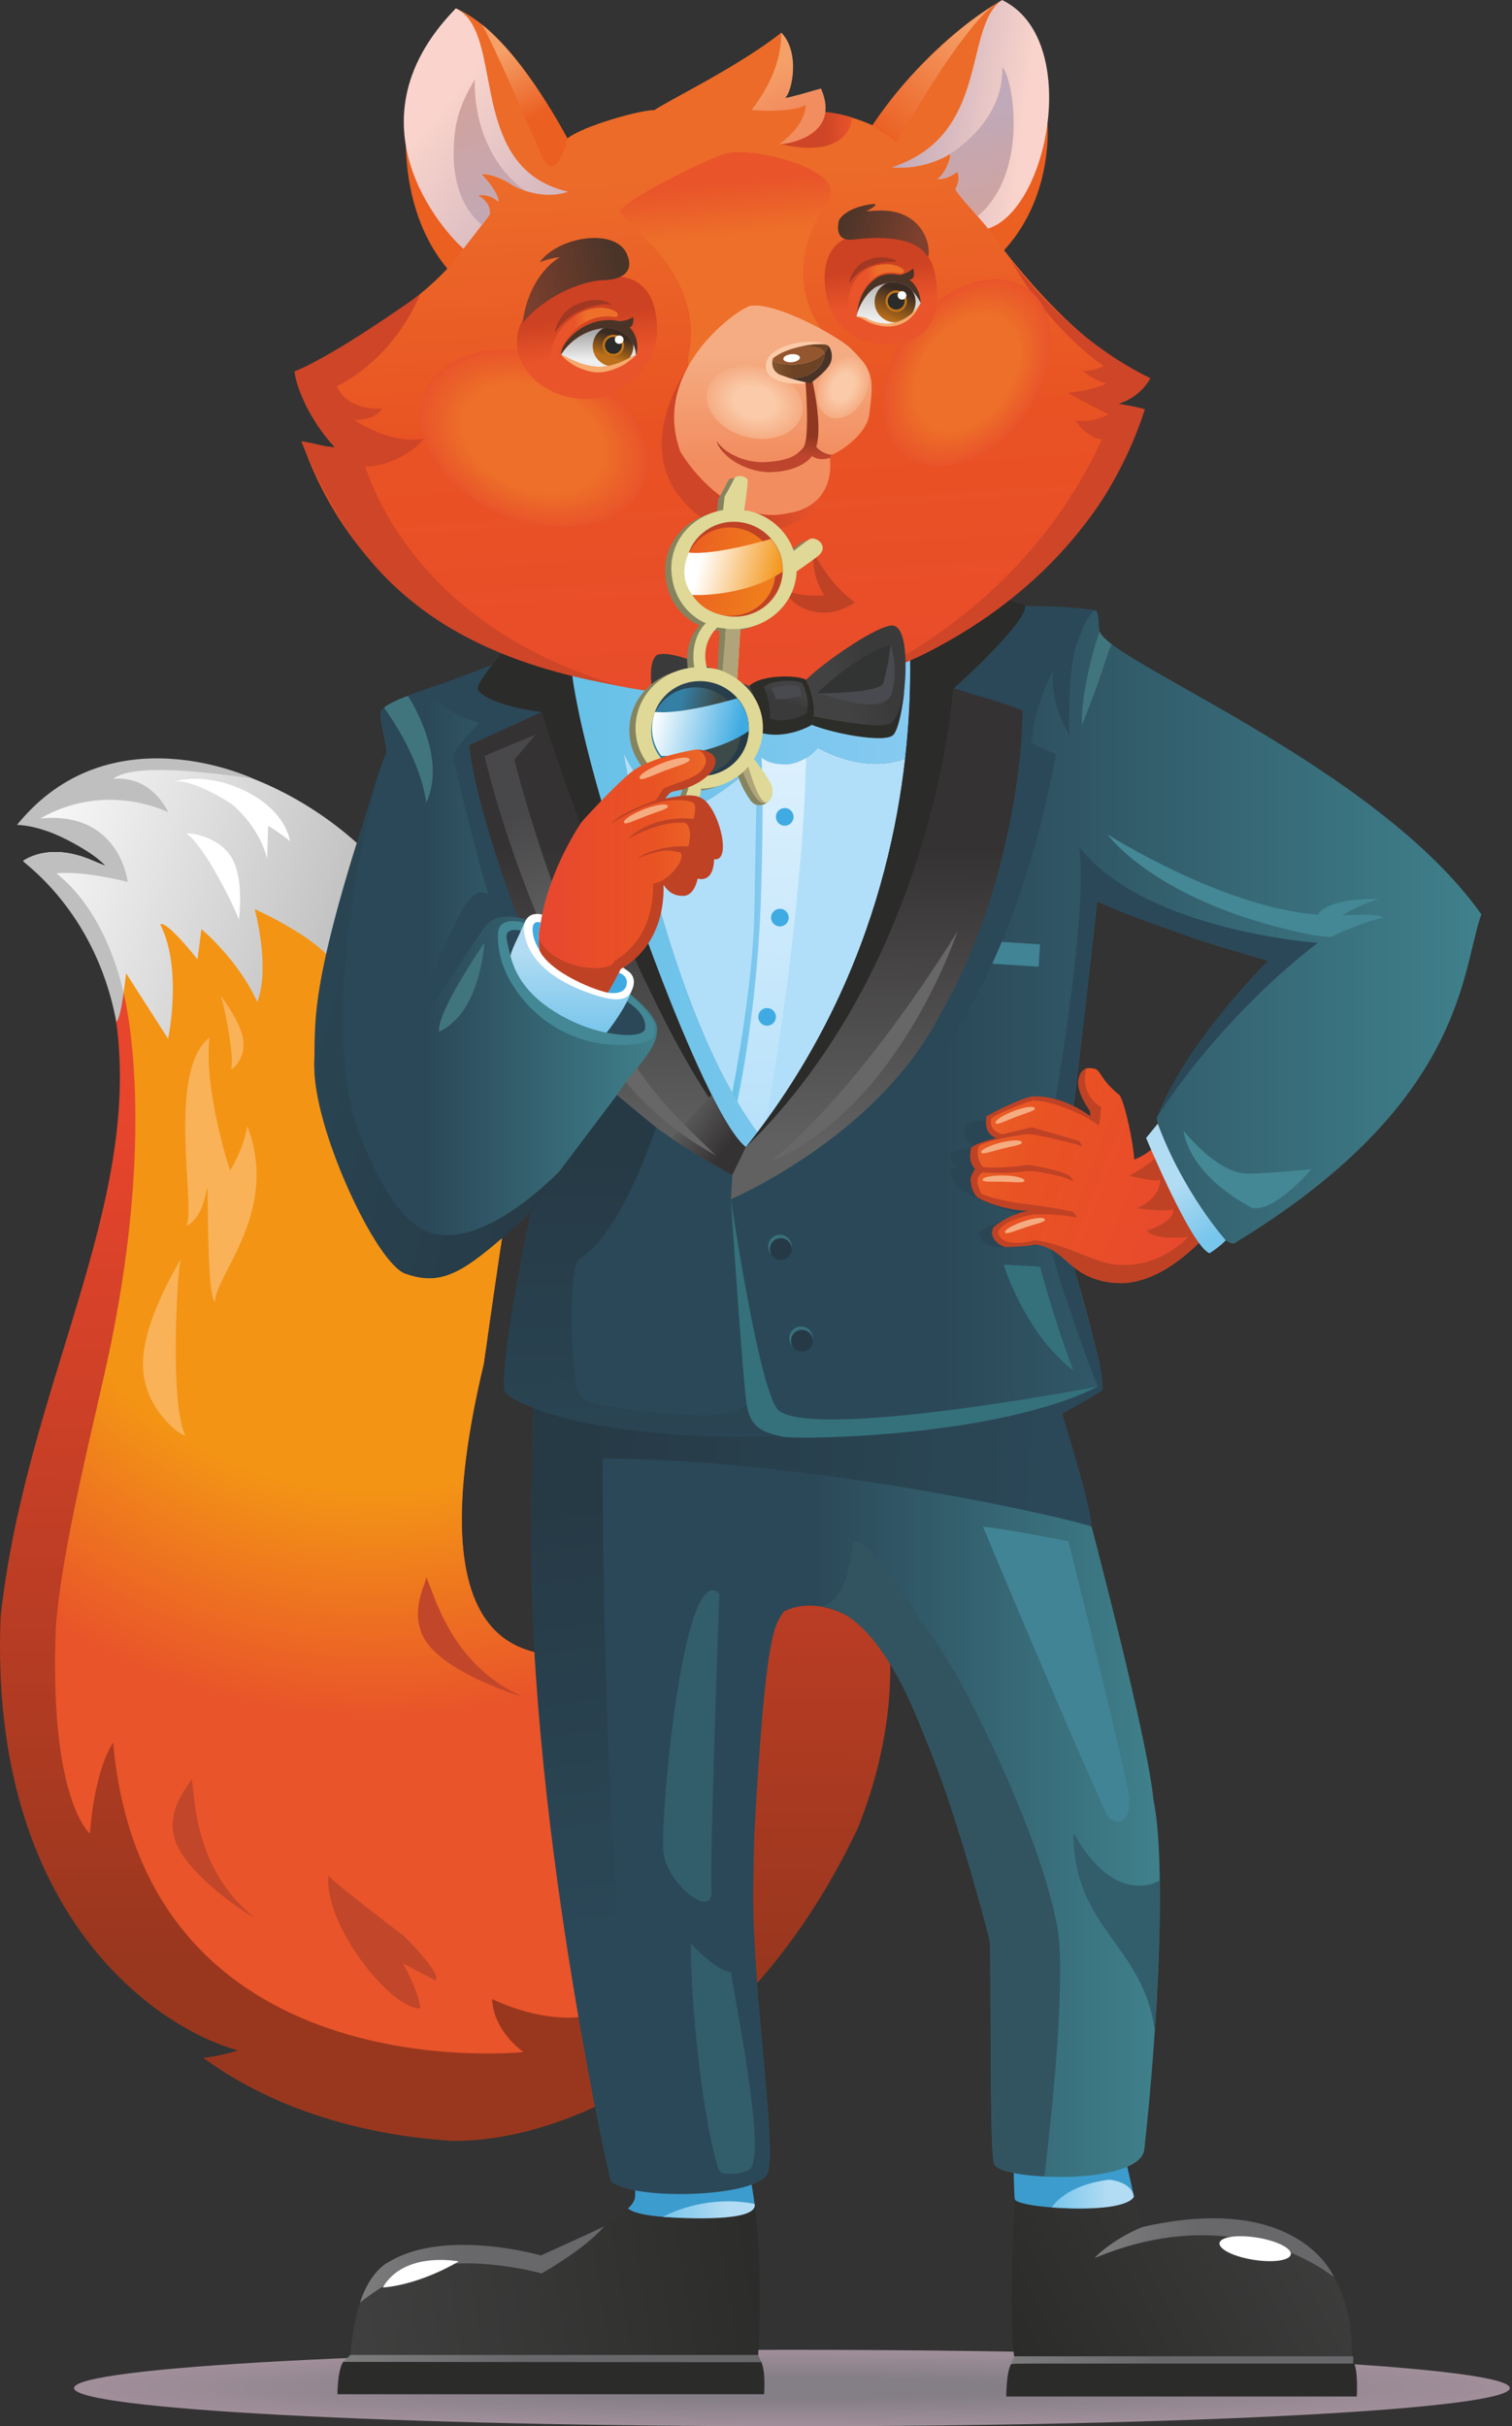 <svg width="318" height="510" viewBox="0 0 318 510" fill="none" xmlns="http://www.w3.org/2000/svg">
<rect x="0" y="0" width="318" height="510" fill="#333333" stroke="none"/>
<path d="M157.974 144.672C144.461 146.056 131.685 144.923 120.039 141.709C123.471 169.685 138.62 230.499 156.762 242.236C157.76 240.988 158.729 239.737 159.67 238.482C140.201 212.61 131.145 158.275 131.145 158.275C131.145 158.275 135.108 166.985 141.063 170.278C143.559 171.661 148.995 168.452 153.446 165.132C154.025 164.699 154.589 164.266 155.127 163.837C156.969 162.378 159.946 163.235 160.118 161.992C160.241 161.128 160.092 159.446 160.202 159.286C163.156 161.678 168.45 161.269 172.021 157.231C182.978 163.099 190.404 159.449 190.411 159.446C191.31 150.991 191.781 143.645 191.654 137.921C181.512 141.85 169.958 144.278 157.974 144.672Z" fill="url(#paint0_linear)"/>
<path d="M160.201 159.286C159.227 160.686 145.5 172.735 141.063 170.278C135.108 166.985 131.145 158.275 131.145 158.275C131.145 158.275 140.201 212.61 159.67 238.482C180.689 210.5 188.087 181.268 190.41 159.446C190.403 159.449 182.977 163.099 172.021 157.231C168.45 161.269 163.156 161.678 160.201 159.286Z" fill="url(#paint1_linear)"/>
<path d="M172.02 157.231C168.45 161.268 163.155 161.678 160.201 159.286C160.201 159.44 160.318 163.396 160.318 163.396C160.318 163.396 158.84 160.679 158.491 160.996C154.468 164.646 144.678 172.28 141.062 170.278C135.107 166.984 131.145 158.274 131.145 158.274C131.145 158.274 140.2 212.61 159.669 238.482C180.688 210.5 188.086 181.267 190.409 159.445C190.402 159.449 182.977 163.099 172.02 157.231Z" fill="#B1DFF9"/>
<path d="M155.07 231.554C156.533 234.024 158.065 236.351 159.668 238.482C160.061 237.96 160.44 237.435 160.823 236.911C160.874 236.812 160.931 236.709 160.978 236.616C169.499 187.814 169.499 159.351 169.499 159.351C169.499 159.351 169.411 159.404 169.249 159.492C168.125 160.132 166.948 160.524 165.792 160.677C163.844 160.725 161.842 160.567 160.2 159.286C160.2 162.775 161.95 198.292 155.07 231.554Z" fill="url(#paint2_linear)"/>
<path d="M166.895 171.706C166.895 172.73 166.067 173.561 165.041 173.561C164.017 173.561 163.188 172.73 163.188 171.706C163.188 170.681 164.017 169.85 165.041 169.85C166.067 169.85 166.895 170.681 166.895 171.706Z" fill="#3FABE2"/>
<path d="M165.875 192.882C165.875 193.908 165.046 194.736 164.022 194.736C162.998 194.736 162.168 193.908 162.168 192.882C162.168 191.856 162.998 191.028 164.022 191.028C165.046 191.028 165.875 191.856 165.875 192.882Z" fill="#3FABE2"/>
<path d="M163.186 213.744C163.186 214.766 162.355 215.596 161.331 215.596C160.308 215.596 159.477 214.766 159.477 213.744C159.477 212.719 160.308 211.89 161.331 211.89C162.355 211.89 163.186 212.719 163.186 213.744Z" fill="#3FABE2"/>
<path d="M15.574 501.97C15.574 506.404 83.172 510 166.559 510C249.943 510 317.541 506.404 317.541 501.97C317.541 497.532 249.943 493.934 166.559 493.934C83.172 493.934 15.574 497.532 15.574 501.97Z" fill="url(#paint3_radial)"/>
<path d="M160.289 335.958C161.337 343.781 150.363 391.187 158.586 416.505C165.662 401.422 185.094 343.993 185.094 343.993L184.237 341.844C184.237 341.844 172.402 335.672 163.382 335.672C162.301 335.671 161.263 335.76 160.289 335.958Z" fill="url(#paint4_linear)"/>
<path d="M13.004 168.804C13.004 170.435 14.531 169.563 16.76 168.692C20.688 167.158 26.803 165.625 30.629 177.738C25.129 172.739 26.453 173.89 21.706 177.889C34.952 191.635 24.63 205.229 25.38 207.728C31.428 250.573 5.322 301.114 4.821 319.608C-7.838 422.239 56.868 430.404 56.868 430.404C56.868 430.404 49.935 430.903 50.184 431.904C53.683 439.486 91.668 448.771 128.405 435.524C126.405 426.281 118.01 349.936 117.761 348.855C117.177 345.771 85.529 354.443 101.745 286.675C104.742 265.461 105.853 258.484 105.853 258.484L105.614 257.764C95.787 264.189 94.719 269.555 85.39 266.069C79.225 264.901 66.322 233.918 66.322 224.88C66.322 214.596 66.868 207.705 75.198 177.327C68.219 172.547 53.566 161.708 36.175 161.706C28.817 161.706 20.971 163.646 13.004 168.804Z" fill="url(#paint5_linear)"/>
<path d="M13.004 168.804C13.004 170.435 14.531 169.563 16.76 168.692C20.688 167.158 26.803 165.625 30.629 177.738C25.129 172.739 26.453 173.89 21.706 177.889C34.952 191.635 24.63 205.229 25.38 207.728C31.428 250.573 5.322 301.114 4.821 319.608C-7.838 422.239 56.868 430.404 56.868 430.404C56.868 430.404 49.935 430.903 50.184 431.904C53.683 439.486 91.668 448.771 128.405 435.524C126.405 426.281 118.01 349.936 117.761 348.855C117.177 345.771 85.529 354.443 101.745 286.675C104.742 265.461 105.853 258.484 105.853 258.484L105.614 257.764C95.787 264.189 94.719 269.555 85.39 266.069C79.225 264.901 66.322 233.918 66.322 224.88C66.322 214.596 66.868 207.705 75.198 177.327C68.219 172.547 53.566 161.708 36.175 161.706C28.817 161.706 20.971 163.646 13.004 168.804Z" fill="url(#paint6_radial)"/>
<path d="M3.828 173.14C5.233 173.803 13.719 173.393 22.943 182.697C11.521 175.782 4.885 180.953 4.885 180.953C4.885 180.953 19.231 188.852 24.582 214.575C25.765 211.916 26.519 204.582 26.519 204.582L35.351 218.342C35.351 218.342 38.478 203.662 33.707 194.315C35.073 193.396 41.536 201.663 41.536 201.663L42.365 195.315C42.365 195.315 50.043 201.634 54.114 210.62C56.901 203.339 53.585 191.109 53.585 191.109C53.585 191.109 64.259 195.874 68.889 200.861C70.736 195.363 71.723 185.977 75.198 177.327C64.04 167.253 48.399 159.673 33.347 159.672C22.59 159.671 12.136 163.541 3.828 173.14Z" fill="url(#paint7_linear)"/>
<path d="M22.223 181.962C19.129 180.892 11.806 176.723 4.887 180.954C3.645 180.629 19.965 190.591 24.447 214.747C24.536 216.412 26.268 210.143 26.268 210.143C26.268 210.143 23.462 192.774 11.864 183.572C18 183.013 26.858 185.395 26.858 185.395C26.858 185.395 25.243 170.42 8.491 172.033C22.494 164.055 35.387 170.753 35.387 170.753C35.387 170.753 32.082 162.962 23.798 163.722C28.06 160.354 43.628 162.29 53.262 163.694C53.262 163.694 23.098 149.248 3.578 173.401C3.578 173.401 7.798 173.315 13.891 176.418C20.235 179.645 22.223 181.962 22.223 181.962Z" fill="#C0BFBF"/>
<path d="M24.448 214.847C29.826 253.97 5.465 291.552 0.129 339.809C-2.421 402.913 33.597 426.578 50.067 430.986C46.763 432.03 44.327 432.408 42.761 432.552C55.984 442.297 74.254 448.734 95.252 450.011C119.087 450.196 157.369 433.058 180.453 384.181C194.607 348.625 182.253 324.614 182.253 324.614L158.679 325.192C158.679 325.192 158.021 353.849 137.488 372.638C143.057 374.73 152.281 384.819 153.208 382.961C153.208 402.101 136.547 435.509 103.488 420.198C103.836 427.159 110.1 431.334 110.1 431.334C110.1 431.334 30.291 440.035 23.795 366.259C19.618 372.872 18.922 385.397 18.922 385.397C18.922 385.397 10.338 378.552 11.73 342.36C12.89 325.192 20.292 297.334 23.33 282.503C33.076 234.944 25.979 208.687 25.979 208.687C25.979 208.687 25.419 213.832 24.448 214.847Z" fill="url(#paint8_linear)"/>
<path d="M214.312 449.326C214.312 449.326 211.651 483.19 213.346 495.769C218.424 495.769 284.22 496.011 284.22 496.011C284.22 496.011 288.414 457.792 240.277 468.114C237.614 458.195 234.39 448.115 234.39 448.115L214.312 449.326Z" fill="url(#paint9_linear)"/>
<path d="M234.714 445.536L213.023 445.455C213.023 445.455 213.184 461.262 213.427 462.227C213.507 464.164 235.955 465.695 238.455 461.743C238.455 460.937 234.714 445.536 234.714 445.536Z" fill="#3C9CCD"/>
<path d="M134.407 451.503L134.083 462.308C134.083 462.308 128.44 468.918 115.7 473.436C112.555 474.883 106.959 474.697 100.956 474.512C91.566 474.224 81.184 473.935 77.642 479.886C74.013 485.367 73.609 496.337 73.609 496.337C73.609 496.337 156.017 496.337 159.404 496.176C161.312 459.962 155.532 451.342 155.532 451.342L134.407 451.503Z" fill="url(#paint10_linear)"/>
<path d="M132.977 454.528C132.977 454.528 133.849 460.176 133.521 462.026C133.407 462.671 132.795 463.637 132.07 464.205C135.376 467.267 158.972 466.534 158.725 463.633C158.541 461.516 157.549 456.098 157.549 456.098L132.977 454.528Z" fill="#3C9CCD"/>
<path d="M112.719 283.508C110.541 309.027 112.8 390.064 128.442 458.44C132.634 462.632 159.965 462.041 161.581 456.584C163.348 449.902 157.951 416.428 158.438 395.625C158.679 379.177 159.516 347.83 163.53 339.48C172.509 333.677 183.182 342.032 185.617 345.897C196.121 364.768 207.54 400.958 208.268 408.93C208.574 412.318 208.024 449.569 208.993 454.646C211.492 458.761 240.097 459.222 240.679 451.744C243.584 425.619 245.275 391.269 242.615 378.454C241.044 362.606 226.047 307.698 223.385 297.177C223.989 291.125 221.088 284.112 221.088 284.112C221.088 284.112 150.022 283.428 122.705 283.428C117.595 283.428 114.015 283.451 112.719 283.508Z" fill="url(#paint11_linear)"/>
<path d="M199.316 144.541L210.685 151.797L164.727 238.154L153.84 246.136L131.345 229.685L112.073 252.853C112.073 252.853 104.011 291.279 106.447 292.848C108.014 294.932 120.889 300.153 150.939 303.948C157.468 304.755 201.978 310.721 231.732 292.338C232.941 289.433 224.959 263.551 224.959 263.551C224.959 263.551 225.361 234.283 225.927 231.137C226.49 227.993 230.763 189.531 230.763 189.531C230.763 189.531 255.679 199.773 267.048 201.626C251.809 217.026 244.391 233.154 243.341 234.767C242.293 236.38 255.319 262.229 259.551 261.374C308.252 231.866 307.282 204.127 311.556 192.192C289.544 161.068 233.263 139.138 231.246 132.689C231.007 131.4 231.165 128.979 230.521 128.333C227.942 127.688 215.201 127.366 215.201 127.366L199.316 144.541Z" fill="url(#paint12_linear)"/>
<path d="M218.743 198.501L202.183 197.451C201.202 197.39 200.337 198.391 200.256 199.686C200.174 200.985 200.904 202.086 201.888 202.147L218.447 203.196L218.743 198.501Z" fill="#418495"/>
<path d="M131.228 203.016C131.096 203.31 130.976 203.569 130.863 203.815C131.05 203.452 131.183 203.168 131.228 203.016Z" fill="#BFE3ED"/>
<g opacity="0.3">
<g opacity="0.3">
<path opacity="0.3" d="M131.228 203.016C131.096 203.31 130.976 203.569 130.863 203.815C131.05 203.452 131.183 203.168 131.228 203.016Z" fill="#D89E86"/>
</g>
</g>
<g opacity="0.6">
<g opacity="0.6">
<path opacity="0.6" d="M157.4 153.179C157.4 158.542 152.859 162.89 147.258 162.89C141.656 162.89 137.117 158.542 137.117 153.179C137.117 147.814 141.656 143.468 147.258 143.468C152.859 143.468 157.4 147.814 157.4 153.179Z" fill="#A7D4BB"/>
</g>
</g>
<path d="M80.11 149.497C79.644 151.826 81.353 155.859 81.196 158.342C79.17 163.115 77.586 169.715 76.226 173.984C66.322 205.095 66.328 214.137 66.116 222.871C65.774 236.716 79.301 266.135 85.043 267.223C93.73 270.471 96.702 267.299 105.681 259.525C112.031 254.026 115.157 250.737 117.059 248.108C117.918 247.954 125.413 239.683 130.86 230.209C130.766 230.094 131.714 229.058 131.623 228.942C135.191 223.198 140.55 219.124 138.571 213.888C138.336 211.268 132.235 206.699 132.235 206.699C132.235 206.699 129.372 212.958 127.976 214.237C125.93 213.857 122.834 212.93 119.672 211.255C115.104 208.832 110.4 205.068 108.544 198.876C108.58 198.728 108.637 198.546 108.7 198.348C109.882 196.666 110.661 196.18 111.177 194.234C111.083 193.982 99.975 157.375 101.314 156.26C101.983 155.591 115.153 150.012 115.153 150.012C115.153 150.012 104.81 148.827 101.787 145.453C101.637 145.038 100.523 143.728 103.042 140.608C92.104 143.851 80.481 147.645 80.11 149.497Z" fill="url(#paint13_linear)"/>
<path d="M215.546 127.457C214.327 131.112 202.548 142.617 200.342 144.684C201.645 145.467 214.058 148.827 214.879 149.781C212.935 216.894 169.271 246.048 153.715 252.068C153.822 252.79 154.46 256.893 154.46 256.893C154.46 256.893 206.154 245.196 222.088 158.511C219.32 157.494 216.819 156.108 216.819 156.108C216.819 156.108 217.634 147.846 221.578 140.885C220.53 147.682 224.943 154.573 224.943 154.573C224.943 154.573 224.391 142.974 226.218 136.013C228.614 128.957 229.992 128.321 230.396 128.31C229.596 128.169 225.035 127.422 218.152 127.422C217.317 127.422 216.446 127.433 215.546 127.457ZM230.396 128.31C230.479 128.325 230.521 128.333 230.521 128.333C230.521 128.333 230.483 128.309 230.406 128.309C230.403 128.309 230.399 128.31 230.396 128.31Z" fill="url(#paint14_linear)"/>
<path d="M221.014 236.398C218.852 235.078 204.235 234.554 203.19 236.645C202.146 238.734 203.888 240.646 205.193 240.82C205.959 241.862 200.465 240.82 199.886 242.909C199.837 244.214 201.116 245.116 201.362 245.263C201.142 245.576 199.453 245.715 200.321 247.78C201.098 249.624 203.714 251.899 213.399 254.915C215.032 255.422 205.969 257.657 205.859 259.494C206.813 262.753 210.942 262.352 214.693 261.95C217.552 261.644 220.191 261.338 221.038 262.653C224.638 275.705 230.859 291.453 230.859 291.453C230.859 291.453 207.889 305.896 135.892 300.646C121.437 299.166 112.121 295.866 112.121 295.866C112.121 295.866 112.016 304.325 112.016 306.994C158.625 303.762 225.862 319.295 229.596 320.911C229.525 316.572 223.385 297.177 223.385 297.177C223.385 297.177 230.298 293.422 231.771 292.237C232.685 284.582 223.898 268.224 223.202 246.734C226.913 228.93 230.206 192.478 230.762 189.531C242.081 194.708 266.558 202.113 266.708 201.964C266.708 201.964 249.812 218.461 243.341 234.768C253.594 219.069 266.936 205.962 277.144 198.19C277.144 198.19 240.369 195.637 226.913 177.889C228.66 188.498 224.149 219.305 221.014 236.398Z" fill="url(#paint15_linear)"/>
<path d="M228.516 224.544C227.151 225.217 226.982 226.241 226.995 226.599C227.117 229.443 228.665 233.034 229.491 233.537C229.55 234.151 229.521 233.995 229.694 234.851C223.024 231.122 215.861 231.182 215.861 231.182C215.861 231.182 208.564 233.914 207.836 234.998C207.524 237.219 209.007 238.865 209.982 239.339C207.333 240.08 205.321 240.755 204.706 241.112C204.378 242.241 204.764 243.862 204.764 243.862C204.764 243.862 205.083 244.985 205.46 245.882C204.531 246.186 204.477 248.325 204.589 248.878C205.058 251.186 206.406 251.8 206.697 251.999C209.408 253.558 217.511 254.237 218.182 254.322C220.531 254.67 220.771 254.607 221.352 254.745C217.103 254.38 215.551 253.951 208.765 258.657C208.185 260.127 210.519 261.961 212.71 261.838C216.204 261.457 217.041 261.177 217.485 260.987C220.56 261.109 223.238 263.56 223.238 263.56C223.238 263.56 228.761 270.656 236.461 269.51C245.631 269.701 255.169 258.085 255.169 258.085C255.169 258.085 245.788 244.571 244.396 238.887C243.36 240.66 241.547 242.616 238.559 243.732C238.366 240.456 236.771 232.485 235.523 230.261C230.462 226.185 232.022 224.523 229.143 224.523C228.954 224.523 228.746 224.53 228.516 224.544Z" fill="url(#paint16_linear)"/>
<path d="M88.418 145.283C97.411 151.305 98.236 151.209 100.693 151.876C99.499 153.919 95.314 156.895 95.423 159.481C95.339 160.332 101.225 183.939 102.792 188.028C97.31 184.113 92.644 204.616 86.958 210.648C86.508 210.599 72.102 214.466 72.343 215.172C72.433 215.439 74.787 215.345 77.179 215.251C79.621 215.155 82.105 215.058 82.26 215.346C82.468 215.732 78.466 215.303 76.518 223.351C81.564 216.807 89.238 213.71 89.279 213.665C90.766 212.026 100.469 196.461 102.425 194.257C105.143 191.471 110.312 193.183 110.531 193.214C106.442 179.655 103.262 163.045 101.891 156.429C105.94 153.741 115.258 150.398 115.155 150.01C115.42 149.514 103.153 146.488 101.789 145.114C101.232 144.551 103.911 139.59 103.911 139.59C103.911 139.59 91.949 144.239 88.418 145.283Z" fill="url(#paint17_linear)"/>
<path d="M276.447 196.624C278.42 196.798 279.202 197.028 280.013 196.971C280.726 196.417 287.436 193.578 290.976 192.882C289.003 191.665 281.77 192.674 282.396 192.314C285.013 190.812 287.88 189.501 290.018 188.968C284.892 188.858 279.056 189.489 277.143 192.272C256.958 190.707 232.945 175.394 232.945 175.394C232.945 175.394 243.385 190.185 276.447 196.624Z" fill="#448895"/>
<path d="M263.332 253.904C249.497 246.541 248.938 237.687 248.938 237.687C248.938 237.687 255.341 245.853 261.398 246.613C263.74 246.98 275.793 245.773 275.793 245.773C275.793 245.773 268.145 254.857 263.332 253.904Z" fill="#448895"/>
<path d="M101.854 198.202C101.854 198.202 91.754 212.861 92.354 216.866C101.137 212.825 101.854 198.202 101.854 198.202Z" fill="#41757E"/>
<path d="M80.801 148.724C82.196 147.541 85.782 146.267 85.782 146.267C85.782 146.267 94.221 158.871 89.675 168.651C88.036 158.301 81.136 149.419 80.801 148.724Z" fill="#41757E"/>
<path d="M240.28 468.114C235.165 470.155 231.002 473.592 230.25 474.634C260.7 461.874 280.565 478.681 280.565 478.681C280.565 478.681 275.599 466.28 255.147 466.281C250.893 466.281 245.968 466.817 240.28 468.114Z" fill="url(#paint18_linear)"/>
<path d="M113.753 474.097C113.753 474.097 93.919 468.356 82.028 475.315C77.503 477.579 75.727 484.008 75.727 484.008C75.727 484.008 81.331 479.321 88.06 476.941C99.543 473.807 113.928 477.869 113.928 477.869C113.928 477.869 123.316 472.569 127.028 467.985C126.534 468.335 113.753 474.097 113.753 474.097Z" fill="url(#paint19_linear)"/>
<path d="M245.018 240.684C244.438 243.497 237.559 247.135 237.559 247.135C237.559 247.135 243.811 248.78 243.943 247.802C244.29 251.866 239.157 253.975 239.157 253.975C239.157 253.975 247.016 254.984 246.681 253.975C247.481 256.589 241.728 258.537 241.222 258.707C243.018 260.847 249.879 260.037 249.879 260.037C249.879 260.037 244.009 266.633 234.96 265.838C231.076 265.838 224.079 261.41 217.583 260.675C215.669 261.348 210.635 261.974 209.984 259.27C209.577 258.413 211.899 256.273 216.887 255.358C218.801 255.053 224.692 255.369 226.49 255.981C226.432 255.462 225.588 254.684 225.588 254.684C224.485 254.441 219.928 253.577 216.248 253.156C209.289 252.361 206.449 250.951 206.449 250.951C206.449 250.951 205.578 249.542 205.578 248.266C205.578 247.005 206.622 246.431 206.622 246.431C206.622 246.431 211.433 246.858 215.611 246.185C217.619 245.866 223.604 247.419 223.604 247.419L225.878 248.374L224.95 247.135C222.803 245.854 216.307 244.841 216.307 244.841C216.307 244.841 210.097 245.771 206.796 245.329C206.274 245.084 205.152 242.891 205.848 241.055C206.079 240.015 213.813 238.666 215.785 238.422C217.757 238.177 226.633 240.622 226.633 240.622L227.534 240.946C227.534 240.946 227.857 241.108 226.944 239.827C226.132 239.582 217.061 236.955 217.061 236.955L210.798 238.422C210.798 238.422 207.801 237.778 208.479 235.156C208.767 234.426 216.144 231.533 216.957 231.411C218.876 230.681 227.489 233.723 230.973 236.518C231.279 236.765 231.619 232.736 231.619 232.736C231.619 232.736 226.873 230.255 228.518 224.543C224.253 226.989 229.026 233.117 229.183 233.47C229.351 233.841 229.245 234.22 229.314 234.613C228.339 233.905 223.074 230.133 217.061 230.473C214.858 230.779 207.723 234.327 207.491 234.692C206.737 238.546 209.578 239.217 209.578 239.217C209.578 239.217 204.707 240.379 204.243 241.357C203.431 244.29 205.055 245.698 205.055 245.698C205.055 245.698 204.301 246.858 204.127 247.715C204.127 250.039 205.176 251.456 205.755 251.825C212.483 255.31 219.081 254.392 217.168 254.453C214.327 254.453 209.871 256.855 208.864 258.133C207.803 260.756 211.221 262.332 211.783 262.142C212.984 262.139 216.906 261.903 217.7 261.593C224.757 262.442 224.487 269.295 235.564 269.724C245.193 270.028 255.171 258.086 255.171 258.086C255.171 258.086 248.324 248.937 245.018 240.684Z" fill="#BF4225"/>
<path d="M46.465 209.351C47.108 211.344 49.405 221.92 48.596 224.786C49.121 224.699 51.686 222.247 51.149 218.564C50.612 214.879 47.195 210.423 46.465 209.351Z" fill="#F9B258"/>
<path d="M44.067 218.078C34.792 225.335 41.474 254.99 39.103 257.733C42.57 256.045 43.134 251.32 43.662 249.555C43.706 250.238 43.554 273.503 45.258 273.582C45.225 267.983 58.964 254.632 51.987 236.621C51.26 241.637 48.374 246.018 48.374 246.018C48.374 246.018 42.767 228.983 44.067 218.078Z" fill="#F9B258"/>
<path d="M37.948 264.744C37.165 269.557 35.775 294.991 38.962 301.774C37.621 301.604 30.235 295.959 30.066 287.121C29.896 278.281 36.573 267.364 37.948 264.744Z" fill="#F9B258"/>
<path d="M50.258 193.339C49.373 190.754 43.036 177.779 39.207 175.217C40.061 174.962 46.096 175.904 48.691 180.248C51.284 184.592 50.347 191.694 50.258 193.339Z" fill="white"/>
<path d="M91.582 416.282C93.109 415.037 85.112 407.094 85.112 407.094C85.112 407.094 70.914 396.299 69.089 394.308C68.05 404.579 82.248 422.46 88.426 422.145C87.969 418.256 84.72 412.677 84.72 412.677L91.582 416.282Z" fill="#C24629"/>
<path d="M56.183 180.512C54.549 173.744 48.895 169.129 48.895 169.129C48.895 169.129 41.017 163.796 36.723 164.278C45.339 161.737 59.328 167.786 60.998 176.812C59.027 175.201 56.39 173.542 56.39 173.542L56.183 180.512Z" fill="white"/>
<path d="M40.298 373.89C41.043 377.365 40.612 392.746 53.381 402.949C51.922 402.382 40.277 394.703 37.231 387.79C34.184 380.876 39.711 375.471 40.298 373.89Z" fill="#C24629"/>
<path d="M89.66 331.544C91.244 334.725 94.648 349.729 109.555 356.439C108 356.251 94.813 351.711 90.144 345.771C85.474 339.831 89.482 333.221 89.66 331.544Z" fill="#C24629"/>
<path d="M211.117 265.838L218.743 266.264C218.743 266.264 221.588 277.142 225.74 288.068C216.989 281.444 212.178 269.444 211.117 265.838Z" fill="#34717B"/>
<path d="M174.152 222.996C197.528 195.027 201.133 153.465 201.401 152.289C199.319 150.324 195.074 146.664 195.074 146.664C195.074 146.664 195.084 183.927 174.152 222.996Z" fill="url(#paint20_linear)"/>
<path d="M104.024 139.153C101.812 141.893 100.222 144.224 100.496 144.989C102.914 148.378 113.92 149.665 113.92 149.665C113.92 149.665 132.036 209.043 153.452 236.966C143.147 220.773 123.176 165.402 120.13 140.578C119.451 140.39 118.776 140.195 118.105 139.991C115.47 139.2 112.899 138.301 110.391 137.3C109.194 136.821 108.013 136.324 106.846 135.801C105.859 136.935 104.893 138.074 104.024 139.153Z" fill="url(#paint21_linear)"/>
<path d="M120.13 140.577C119.451 140.389 118.776 140.194 118.106 139.991C115.471 139.201 112.899 138.301 110.391 137.301C109.195 136.821 108.013 136.323 106.846 135.801C105.859 136.935 104.893 138.074 104.024 139.152C101.812 141.892 100.222 144.223 100.496 144.988C102.914 148.377 113.92 149.665 113.92 149.665C113.92 149.665 132.036 209.043 153.452 236.967C143.146 220.773 123.177 165.402 120.13 140.577Z" fill="#2B2B2A"/>
<path d="M191.42 136.789C191.847 155.936 189.303 193.168 165.212 229.63C162.674 233.469 159.899 237.302 156.862 241.104C155.919 240.455 154.766 239.024 153.458 236.966C132.042 209.043 113.926 149.665 113.926 149.665L98.727 156.602C98.727 156.602 98.847 165.515 108.835 192.833C108.835 192.833 110.867 193.158 110.993 193.501C111.199 194.135 109.65 195.353 109.987 196.022C112.082 201.448 115.587 207.683 119.205 213.447C122.368 215.125 124.835 215.73 127.068 216.148C128.157 214.977 132.309 208.772 132.309 208.772C132.309 208.772 137.491 212.726 138.105 215.64C138.835 220.448 133.462 224.212 129.753 230.177C129.63 230.101 129.919 230.406 130.268 230.732C139.557 239.422 154.04 246.908 154.04 246.908L153.717 252.069C153.717 252.069 184.517 239.006 197.744 213.205C213.223 186.597 215.318 154.988 214.998 149.344C211.289 147.732 201.484 145.002 200.484 144.667C201.222 144.216 217.984 128.79 215.318 126.928C214.757 126.764 213.45 126.429 211.724 126.001C205.621 130.263 198.807 133.924 191.42 136.789Z" fill="url(#paint22_linear)"/>
<path d="M215.286 127.027C214.723 126.863 213.416 126.528 211.691 126.102C205.585 130.364 198.774 134.024 191.386 136.888C191.814 156.034 189.271 193.266 165.179 229.73C162.641 233.567 159.865 237.401 156.828 241.2C196.722 202.3 200.45 144.769 200.45 144.769C201.189 144.316 217.951 128.889 215.286 127.027Z" fill="#2B2B2A"/>
<path d="M201.403 195.697C201.403 195.697 181.927 228.081 161.977 244.243C189.19 232.817 201.403 195.697 201.403 195.697Z" fill="#686767"/>
<path d="M141.18 239.268C147.976 243.832 154.038 246.967 154.038 246.967C154.628 245.768 156.86 241.104 156.86 241.104C155.157 239.813 152.549 235.936 149.631 230.139L141.18 239.268Z" fill="url(#paint23_linear)"/>
<path d="M220.289 25.682C220.289 25.682 221.78 40.728 211.46 52.29C201.241 63.741 203.13 47.565 203.13 47.565L220.289 25.682Z" fill="#EB5F21"/>
<path d="M86.033 20.39C86.033 20.39 81.553 43.048 95.241 57.779C107.363 70.826 100.974 51.943 100.974 51.943C100.974 51.943 85.45 21.308 86.033 20.39Z" fill="#EB5F21"/>
<path d="M183.508 26.331C183.508 26.331 177.66 23.694 173.434 23.597C173.853 20.07 172.433 19.131 172.433 19.131C172.433 19.131 168.749 20.906 164.715 20.793C167.309 17.396 166.61 9.708 164.314 6.868C155.57 13.843 140.528 21.135 137.605 23.156C134.969 23.026 122.568 26.465 119.347 29.099C118.401 28.036 108.358 7.153 95.876 1.763C70.667 29.092 97.475 51.823 97.482 52.284C90.048 63.068 73.084 72.513 62.23 78.207C64.333 88.374 66.818 87.891 70.459 94.02C67.511 93.896 67.1 93.235 63.531 92.964C70.717 113.284 84.547 128.175 105.017 136.995C106.145 137.481 110.878 138.729 112.035 139.17C114.458 140.099 116.943 140.929 119.486 141.655C120.133 141.842 120.783 142.021 121.44 142.194C132.676 145.133 145.549 147.246 158.524 145.804C170.04 145.317 180.407 143.159 190.105 139.334C199.643 135.568 204.684 130.754 208.327 128.251C225.341 116.557 236.069 102.442 239.485 87.04C239.473 86.12 236.867 85.691 232.988 85.42C234.845 85.096 241.203 81.941 241.11 79.226C230.979 75.19 216.992 61.192 207.473 47.572C218.301 45.477 224.779 4.796 210.451 0.191C193.91 9.934 183.508 26.331 183.508 26.331Z" fill="url(#paint24_linear)"/>
<path d="M88.344 61.892C88.344 61.892 83.541 74.782 70.85 81.204C73.044 86.069 78.999 86.002 80.36 85.895C78.522 88.617 74.462 88.231 74.462 88.231C74.462 88.231 81.668 93.416 89.094 92.232C86.699 95.619 80.213 98.326 76.798 98.032C79.942 107.518 91.987 132.932 130.118 144.111C85.326 136.505 72.443 113.991 63.418 92.922C62.984 92.267 68.636 94.196 70.344 93.981C64.631 87.746 62.108 80.644 61.953 78.042C70.069 74.99 88.344 61.892 88.344 61.892Z" fill="#CF4527"/>
<path d="M232.149 76.944C232.149 76.944 221.431 70.12 212.648 54.789C219.223 63.047 228.745 73.064 241.945 79.499C239.706 83.672 235.3 84.876 235.3 84.876C235.3 84.876 239.33 85.51 240.783 86.048C231.509 114.977 208.426 130.636 193.89 137.682C186.461 141.283 181.281 142.38 181.281 142.38C181.281 142.38 215.205 128.823 231.78 92.231C230.589 92.606 227.384 90.601 226.25 88.362C230.206 88.98 233.095 87.103 233.095 87.103C233.095 87.103 225.639 83.339 224.616 82.543C229.41 82.207 232.769 80.577 232.769 80.577C232.769 80.577 231.355 80.693 227.758 77.989C230.186 77.976 232.149 76.944 232.149 76.944Z" fill="#CF4527"/>
<path d="M164.09 30.231C164.09 30.231 177.725 34.225 179.286 24.782C178.349 24.311 175.128 23.774 173.606 23.504C172.793 29.765 164.09 30.231 164.09 30.231Z" fill="url(#paint25_linear)"/>
<path d="M89.267 82.492C85.564 91.292 92.829 102.748 105.493 108.078C118.159 113.406 131.426 110.589 135.131 101.789C138.832 92.986 131.57 81.53 118.903 76.202C114.563 74.375 110.154 73.506 106.081 73.506C98.27 73.507 91.701 76.706 89.267 82.492Z" fill="url(#paint26_radial)"/>
<path d="M191.288 69.348C184.168 78.982 183.825 90.805 190.52 95.751C197.217 100.699 208.416 96.899 215.534 87.265C222.655 77.63 222.997 65.809 216.301 60.861C214.308 59.389 211.918 58.692 209.355 58.692C203.303 58.692 196.288 62.58 191.288 69.348Z" fill="url(#paint27_radial)"/>
<path d="M124.046 58.664C116.099 60.559 108.73 65.072 108.73 71.768C108.73 78.463 115.353 83.892 123.523 83.892C131.695 83.892 138.202 76.254 138.202 69.559C138.202 63.901 136.444 58.034 128.844 58.034C127.45 58.034 125.86 58.232 124.046 58.664Z" fill="url(#paint28_linear)"/>
<path d="M143.592 105.249C153.939 117.288 171.218 110.869 172.858 103.962C174.495 97.053 153.541 99.631 153.541 99.631L150.849 69.077C150.849 69.077 130.405 89.905 143.592 105.249Z" fill="url(#paint29_linear)"/>
<path d="M153.628 67.794C152.792 70.009 156.41 73.426 161.713 75.43C167.015 77.433 171.99 77.263 172.825 75.049C173.663 72.836 170.04 69.42 164.741 67.415C162.263 66.478 159.856 66.016 157.909 66.016C155.692 66.016 154.073 66.616 153.628 67.794Z" fill="url(#paint30_radial)"/>
<path d="M120.954 64.129C117.988 65.556 116.713 68.971 116.688 69.978C117.216 68.949 119.214 66.682 121.477 65.56C124.423 64.1 127.21 63.719 128.578 64.076C128.212 63.625 127.042 63.045 125.309 63.045C124.102 63.045 122.623 63.327 120.954 64.129Z" fill="url(#paint31_linear)"/>
<path d="M118.023 74.532C118.519 74.795 118.993 75.035 119.461 75.262C123.729 77.335 127.003 77.882 131.488 75.695C132.257 75.338 133.232 74.712 133.743 74.714C133.914 73.538 132.762 69.321 127.712 68.929C123.08 69.031 119.478 72.018 118.023 74.532Z" fill="url(#paint32_linear)"/>
<path d="M127.194 67.333C122.696 67.647 119.08 71.07 118.199 73.447C117.949 74.121 118.027 74.532 118.027 74.532C119.48 72.018 123.083 69.032 127.716 68.929C132.765 69.322 133.916 73.538 133.745 74.714C134.797 71.903 133.245 66.657 127.194 67.333Z" fill="#4A3428"/>
<path d="M126.986 68.973C125.609 69.68 124.664 71.112 124.664 72.767C124.664 74.783 126.065 76.467 127.944 76.913C129.065 76.701 130.228 76.311 131.492 75.695C131.778 75.56 132.093 75.39 132.401 75.23C132.897 74.534 133.19 73.685 133.19 72.767C133.19 72.615 133.181 72.465 133.164 72.319C132.392 70.802 130.772 69.166 127.717 68.929C127.47 68.936 127.226 68.954 126.986 68.973Z" fill="url(#paint33_linear)"/>
<path d="M131.256 72.609C131.256 73.852 130.246 74.862 129.003 74.862C127.76 74.862 126.75 73.852 126.75 72.609C126.75 71.367 127.76 70.357 129.003 70.357C130.246 70.357 131.256 71.367 131.256 72.609Z" fill="#C27619"/>
<path d="M130.779 72.609C130.779 73.591 129.984 74.388 129.001 74.388C128.02 74.388 127.223 73.591 127.223 72.609C127.223 71.628 128.02 70.83 129.001 70.83C129.984 70.83 130.779 71.628 130.779 72.609Z" fill="#2B2B2A"/>
<path d="M131.141 71.395C131.141 71.883 130.73 72.279 130.221 72.279C129.712 72.279 129.301 71.883 129.301 71.395C129.301 70.907 129.712 70.511 130.221 70.511C130.73 70.511 131.141 70.907 131.141 71.395Z" fill="white"/>
<path d="M119.461 75.261C118.992 75.033 118.518 74.793 118.023 74.532C118.619 75.429 120.33 76.675 121.485 77.179C124.746 78.599 126.893 78.788 130.792 76.887C131.561 76.528 133.108 75.324 133.742 74.714C133.231 74.71 132.256 75.335 131.486 75.695C127.003 77.881 123.729 77.334 119.461 75.261Z" fill="#F6AA6D"/>
<path d="M129.93 67.492C129.93 67.492 131.51 67.674 133.163 66.656C133.296 67.2 133.236 69.054 131.982 68.836C130.164 68.52 129.93 67.492 129.93 67.492Z" fill="#4A3428"/>
<path d="M123.108 65.264C119.174 66.615 114.585 71.67 116.007 77.807C119.585 66.981 125.852 66.149 129.147 66.602C129.656 66.689 129.934 66.523 129.961 66.189C129.982 65.956 129.782 65.702 129.662 65.614C128.688 64.979 127.552 64.678 126.317 64.678C125.305 64.678 124.224 64.88 123.108 65.264Z" fill="url(#paint34_linear)"/>
<path d="M113.496 55.123C115.856 54.177 117.753 54.071 117.753 54.071C117.753 54.071 111.312 57.355 109.891 67.913C115.773 60.954 124.257 58.828 127.044 58.887C127.044 58.887 134.258 58.978 131.859 53.419C130.839 51.053 128.12 50.022 125.023 50.02C120.751 50.02 115.758 51.983 113.496 55.123Z" fill="url(#paint35_linear)"/>
<path d="M181.081 49.313C174.394 49.998 172.789 55.291 173.658 61.26C174.585 67.64 179.119 72.279 185.837 72.279C192.556 72.279 198.767 69.654 196.742 58.012C195.552 51.163 189.886 49.155 184.034 49.155C183.048 49.155 182.057 49.213 181.081 49.313Z" fill="url(#paint36_linear)"/>
<path d="M184.144 60.372C187.059 58.917 191.052 58.491 193.64 63.716C193.307 57.643 187.578 56.767 184.665 58.222C182.973 59.313 180.728 61.262 180.203 66.177C180.287 65.779 180.489 65.171 180.812 64.475C181.454 63.095 182.564 61.391 184.144 60.372Z" fill="#4A3428"/>
<path d="M184.147 60.371C182.568 61.39 181.458 63.095 180.815 64.475C180.493 65.171 180.29 65.779 180.206 66.177C180.191 66.308 180.175 66.428 180.164 66.56C180.191 66.553 180.228 66.553 180.257 66.547C180.399 66.521 180.552 66.517 180.72 66.533C181.402 66.594 182.197 66.917 182.197 66.917C182.197 66.917 188.636 71.019 193.642 63.716C192.041 60.482 189.9 59.412 187.811 59.412C186.525 59.412 185.258 59.818 184.147 60.371Z" fill="url(#paint37_linear)"/>
<path d="M182.2 66.884C182.2 66.884 181.406 66.561 180.723 66.498C180.611 66.488 180.511 66.5 180.412 66.509C180.34 66.531 180.23 66.531 180.145 66.596C181.132 66.781 182.328 67.551 182.328 67.551C182.328 67.551 190.081 71.72 193.647 63.682C188.641 70.985 182.2 66.884 182.2 66.884Z" fill="#F6AA6D"/>
<path d="M189.008 57.831C189.008 57.831 190.594 57.719 192.031 56.413C192.262 56.922 192.546 58.756 191.273 58.773C189.428 58.798 189.008 57.831 189.008 57.831Z" fill="#4A3428"/>
<path d="M186.636 59.468C185.059 60.108 183.945 61.652 183.945 63.46C183.945 65.841 185.876 67.771 188.254 67.771C188.295 67.771 188.331 67.766 188.369 67.764C189.505 67.473 190.702 66.872 191.875 65.794C192.311 65.121 192.565 64.32 192.565 63.46C192.565 62.469 192.227 61.558 191.664 60.83C190.474 59.758 189.163 59.349 187.872 59.349C187.457 59.349 187.043 59.391 186.636 59.468Z" fill="url(#paint38_linear)"/>
<path d="M186.636 59.468C185.059 60.108 183.945 61.652 183.945 63.46C183.945 65.841 185.876 67.771 188.254 67.771C188.295 67.771 188.331 67.766 188.369 67.764C189.505 67.473 190.702 66.872 191.875 65.794C192.311 65.121 192.565 64.32 192.565 63.46C192.565 62.469 192.227 61.558 191.664 60.83C190.474 59.758 189.163 59.349 187.872 59.349C187.457 59.349 187.043 59.391 186.636 59.468Z" fill="url(#paint39_linear)"/>
<path d="M190.743 63.302C190.743 64.544 189.734 65.554 188.49 65.554C187.248 65.554 186.238 64.544 186.238 63.302C186.238 62.058 187.248 61.049 188.49 61.049C189.734 61.049 190.743 62.058 190.743 63.302Z" fill="#C27619"/>
<path d="M190.267 63.302C190.267 64.285 189.47 65.08 188.489 65.08C187.508 65.08 186.711 64.285 186.711 63.302C186.711 62.32 187.508 61.523 188.489 61.523C189.47 61.523 190.267 62.32 190.267 63.302Z" fill="#2B2B2A"/>
<path d="M190.627 62.087C190.627 62.575 190.214 62.971 189.707 62.971C189.199 62.971 188.785 62.575 188.785 62.087C188.785 61.6 189.199 61.203 189.707 61.203C190.214 61.203 190.627 61.6 190.627 62.087Z" fill="white"/>
<path d="M182.719 42.997C177.491 43.908 176.467 46.302 176.467 46.302C176.467 46.302 175.033 50.898 179.468 50.362C183.903 49.827 192.376 49.307 195.182 54.046C195.909 51.877 194.215 43.898 184.641 44.261C183.726 44.294 182.917 44.349 182.194 44.415C183.049 43.967 184.98 42.884 183.722 42.884C183.498 42.884 183.172 42.918 182.719 42.997Z" fill="url(#paint40_linear)"/>
<path d="M181.048 55.446C179.418 56.587 178.629 58.66 178.657 59.668C179.131 58.613 179.998 57.406 182.241 56.246C184.716 54.968 187.025 55.05 188.658 54.991C188.297 54.591 187.011 54.09 185.393 54.09C184.058 54.089 182.501 54.429 181.048 55.446Z" fill="url(#paint41_linear)"/>
<path d="M183.239 56.11C179.307 57.462 177.461 62.843 178.657 67.583C182.233 56.757 185.984 56.994 189.279 57.449C189.788 57.535 190.066 57.369 190.093 57.035C190.115 56.802 189.915 56.548 189.796 56.459C188.82 55.824 187.686 55.525 186.45 55.525C185.437 55.525 184.356 55.726 183.239 56.11Z" fill="url(#paint42_linear)"/>
<path d="M158.113 23.136C167.032 23.785 169.431 22.057 169.431 22.057C169.431 22.057 169.791 26.01 163.913 30.29C165.292 30.428 177.03 28.555 172.669 18.605C164.987 20.807 165.838 20.442 165.146 20.566C166.607 19.333 168.327 10.937 164.314 6.868C164.33 16.014 158.372 22.397 158.113 23.136Z" fill="url(#paint43_linear)"/>
<path d="M98.696 3.805C98.653 3.726 98.62 3.669 98.617 3.665L98.696 3.805Z" fill="url(#paint44_linear)"/>
<path d="M97.483 52.284C100.138 48.884 101.807 46.709 103.02 45.015C103.063 44.449 103.027 42.464 100.533 41.091C100.887 40.988 101.31 40.963 101.762 41.008C102.719 41.101 103.824 41.529 104.798 42.36C104.81 42.344 104.819 42.327 104.829 42.31C104.764 40.615 102.408 37.785 101.313 36.687C102.624 36.358 105.446 37.448 107.002 38.423C109.422 40.136 114.842 41.948 119.473 40.296C100.629 35.94 104.735 13.912 99.18 4.872C98.337 3.503 97.278 2.428 95.877 1.763C71.216 26.944 95.653 50.882 97.483 52.284Z" fill="url(#paint45_linear)"/>
<path d="M187.543 35.171C192.667 35.695 197.38 33.883 199.818 32.376C199.818 32.376 211.243 25.647 210.777 14.164C212.982 16.02 216.578 35.971 205.791 45.252C205.72 45.312 205.653 45.368 205.583 45.426C206.306 46.252 207.059 47.125 207.819 48.05C220.582 43.975 227.507 8.051 210.748 2.3209e-05C202.455 5.738 208.386 28.421 187.543 35.171Z" fill="url(#paint46_linear)"/>
<path d="M199.818 32.376C199.99 33.652 198.482 36.899 197.156 37.61C199.295 37.769 200.723 36.41 201.382 36.145C201.975 37.861 201.183 39.207 200.918 39.8C201.841 41.255 203.589 43.151 205.582 45.426C205.653 45.368 205.719 45.313 205.79 45.252C216.578 35.971 212.981 16.02 210.776 14.164C211.242 25.647 199.818 32.376 199.818 32.376Z" fill="url(#paint47_linear)"/>
<path d="M199.818 32.376C199.99 33.652 198.482 36.899 197.156 37.61C199.295 37.769 200.723 36.41 201.382 36.145C201.975 37.861 201.183 39.207 200.918 39.8C201.841 41.255 203.589 43.151 205.582 45.426C205.653 45.368 205.719 45.313 205.79 45.252C216.578 35.971 212.981 16.02 210.776 14.164C211.242 25.647 199.818 32.376 199.818 32.376Z" fill="url(#paint48_linear)"/>
<path d="M152.492 32.318C147.096 34.057 130.567 42.584 130.392 44.498C130.218 46.413 148.488 56.852 144.835 74.774C143.556 81.043 152.217 77.41 160.349 73.776C165.931 71.282 171.265 68.788 172.966 69.496C172.966 69.496 163.104 57.896 174.125 42.352C178.208 36.593 163.029 31.975 155.39 31.975C154.212 31.975 153.212 32.085 152.492 32.318Z" fill="url(#paint49_linear)"/>
<path d="M157.989 64.277C156.532 64.024 136.682 77.037 143.03 94.761C142.953 94.991 152.628 110.962 165.795 107.855C169.524 107.381 175.535 104.662 174.503 95.732C175.864 95.53 182.356 91.536 182.821 87.013C183.859 79.335 183.579 77.829 178.993 73.323C177.012 71.186 164.722 64.219 158.846 64.219C158.542 64.219 158.255 64.238 157.989 64.277Z" fill="url(#paint50_linear)"/>
<path d="M148.79 81.894C147.712 85.876 151.273 90.304 156.743 91.781C162.215 93.266 167.521 91.239 168.599 87.258C169.677 83.278 166.116 78.852 160.644 77.369C159.43 77.04 158.224 76.884 157.07 76.884C153.027 76.884 149.628 78.798 148.79 81.894Z" fill="url(#paint51_radial)"/>
<path d="M172.792 79.118C171.082 82.533 171.708 86.309 174.193 87.555C176.676 88.799 180.078 87.041 181.788 83.627C183.499 80.212 182.874 76.434 180.388 75.19C179.848 74.919 179.263 74.79 178.662 74.79C176.504 74.791 174.131 76.448 172.792 79.118Z" fill="url(#paint52_radial)"/>
<path d="M161.072 77.325C161.475 80.875 168.935 81.156 170.642 80.226C172.346 79.296 175.871 74.753 174.546 73.14C172.266 70.365 160.491 72.222 161.072 77.325Z" fill="#FBCBA9"/>
<path d="M169.365 79.751C169.365 79.751 170.438 92.233 168.945 94.099C167.611 95.608 166.234 96.809 161.103 97.121C156.143 97.423 151.792 94.692 150.734 92.646C151.271 95.39 156.087 99.173 161.934 99.26C168.689 99.111 170.759 95.886 170.759 95.886C170.759 95.886 172.321 97.072 174.693 96.181C174.693 96.181 174.397 95.863 175.244 95.57C174.43 95.789 172.383 94.959 171.686 93.915C173.12 89.119 170.66 79.114 170.66 79.114L169.365 79.751Z" fill="url(#paint53_linear)"/>
<path d="M165.963 76.615C163.412 76.469 162.62 75.972 162.566 75.442C162.562 75.405 162.562 75.37 162.564 75.335L162.562 75.335C162.562 75.335 161.755 77.684 164.016 78.749C165.152 79.128 165.476 79.307 166.313 79.553C166.333 79.552 166.347 79.551 166.365 79.55C171.47 79.376 173.361 76.307 173.434 74.402C173.438 74.311 173.421 74.228 173.403 74.147C172.141 75.582 169.342 76.812 165.963 76.615Z" fill="url(#paint54_linear)"/>
<path d="M165.962 76.615C169.342 76.812 172.141 75.582 173.402 74.147C173.067 72.613 169.183 72.751 168.766 72.771C166.497 73.226 164.052 74.068 162.564 75.334C162.562 75.37 162.562 75.406 162.566 75.441C162.619 75.971 163.412 76.467 165.962 76.615Z" fill="#94562F"/>
<path d="M174.602 76.439C175.328 74.946 174.791 73.048 174.121 72.638C174.092 73.134 173.837 73.651 173.402 74.146C173.42 74.227 173.438 74.311 173.434 74.401C173.36 76.307 171.469 79.375 166.365 79.55C166.347 79.551 166.332 79.552 166.312 79.553C169.236 80.411 170.45 80.549 170.45 80.549C170.45 80.549 173.719 78.251 174.602 76.439Z" fill="#4A3428"/>
<path d="M173.402 74.147C173.838 73.652 174.092 73.134 174.122 72.639C174.078 72.613 174.037 72.593 173.995 72.579C173.326 72.238 171.144 72.292 168.766 72.771C169.182 72.751 173.067 72.613 173.402 74.147Z" fill="#94562F"/>
<path d="M173.402 74.147C173.838 73.652 174.092 73.134 174.122 72.639C174.078 72.613 174.037 72.593 173.995 72.579C173.326 72.238 171.144 72.292 168.766 72.771C169.182 72.751 173.067 72.613 173.402 74.147Z" fill="#6C4324"/>
<path d="M168.234 75.133C168.276 75.596 167.533 76.044 166.57 76.135C165.608 76.224 164.795 75.921 164.752 75.458C164.707 74.996 165.452 74.55 166.415 74.459C167.375 74.368 168.189 74.67 168.234 75.133Z" fill="white"/>
<path d="M209.237 0.928C209.643 0.674 210.048 0.43 210.451 0.191C210.067 0.373 209.661 0.621 209.237 0.928ZM194.278 13.177C190.695 16.764 187.201 20.862 183.508 26.331L188.68 29.882C188.68 29.882 201.77 6.327 209.237 0.928C204.713 3.742 199.968 7.482 194.278 13.177Z" fill="url(#paint55_linear)"/>
<path d="M171.145 116.199C171.145 116.199 174.495 123.018 179.845 126.589C173.932 130.625 168.883 128.135 167.202 126.775C165.519 125.416 164.957 124.055 164.957 124.055C164.957 124.055 168.483 125.606 173.36 125.115C170.369 120.537 171.145 116.199 171.145 116.199Z" fill="#BF4225"/>
<path d="M113.815 32.468C116.908 39.67 119.349 29.099 119.349 29.099C119.349 29.099 110.668 12.523 101.328 5.13C101.328 5.13 103.026 7.366 113.815 32.468Z" fill="url(#paint56_linear)"/>
<path d="M97.147 22.066C96.686 23.233 96.267 24.54 95.985 25.933C95.985 25.933 92.804 40.332 101.356 47.263C101.364 47.269 101.372 47.275 101.378 47.281C102.027 46.424 102.575 45.682 103.048 45.017C103.095 44.452 103.057 42.467 100.563 41.095C100.918 40.99 101.339 40.966 101.79 41.01C102.646 41.094 103.611 41.462 104.504 42.125C104.611 42.206 104.723 42.273 104.829 42.362C104.84 42.346 104.851 42.33 104.859 42.313C104.857 42.211 104.844 42.103 104.821 41.992C104.807 41.901 104.782 41.807 104.756 41.714C104.288 40.012 102.321 37.667 101.342 36.69C102.298 36.451 104.049 36.967 105.532 37.639C105.539 37.642 105.544 37.643 105.548 37.645C105.795 37.757 106.029 37.873 106.257 37.99C106.288 38.006 106.32 38.021 106.351 38.038C106.595 38.167 106.828 38.3 107.033 38.427C107.225 38.564 107.441 38.698 107.667 38.833C107.719 38.862 107.771 38.893 107.823 38.922C108.046 39.049 108.278 39.175 108.53 39.299C108.54 39.304 108.551 39.309 108.562 39.314C109.144 39.598 109.795 39.865 110.498 40.098C103.762 35.502 99.611 26.437 99.853 16.655C99.82 16.918 98.344 19.024 97.147 22.066Z" fill="url(#paint57_linear)"/>
<path d="M150.58 242.898C145.063 237.515 139.211 232.315 133.998 224.492C133.1 225.627 132.333 226.453 131.633 227.461C138.244 235.289 144.807 239.63 150.58 242.898Z" fill="#686767"/>
<path d="M101.891 158.949C106.445 177.428 114.395 198.273 123.871 215.052C124.767 215.312 125.589 215.512 126.284 215.639C126.703 215.256 127.256 214.419 127.824 213.438C118.379 194.386 111.336 172.214 108.191 159.673L112.671 154.383C112.671 154.383 103.439 158.175 101.891 158.949Z" fill="url(#paint58_linear)"/>
<path d="M138.136 137.69C133.937 141.199 141.556 162.522 144.627 162.734C147.7 162.943 158.241 154.42 159.513 153.89C159.565 147.123 157.542 144.218 157.542 144.218C156.259 143.802 144.822 137.461 139.577 137.461C139.021 137.461 138.533 137.532 138.136 137.69Z" fill="url(#paint59_linear)"/>
<path d="M169.516 142.914C172.441 148.391 170.772 152.355 170.772 152.355C170.772 152.355 185.627 156.698 187.831 154.509C190.033 152.313 192.242 133.391 188.258 131.629C188.108 131.529 187.903 131.482 187.65 131.482C184.398 131.481 173.189 139.221 169.516 142.914Z" fill="url(#paint60_linear)"/>
<path d="M169.513 142.914C168.182 141.932 160.193 141.62 157.543 144.218C157.543 144.218 159.565 147.124 159.513 153.889C165.2 155.733 170.77 152.355 170.77 152.355C170.77 152.355 172.439 148.391 169.513 142.914Z" fill="#2C2D28"/>
<path d="M160.578 144.468C160.578 144.468 161.951 146.441 161.917 151.033C165.774 152.285 169.556 149.99 169.556 149.99C169.556 149.99 170.689 147.301 168.703 143.584C168.316 143.299 167.104 143.097 165.704 143.097C163.826 143.097 161.608 143.458 160.578 144.468Z" fill="url(#paint61_linear)"/>
<path d="M137.941 148.965C137.941 148.965 142.444 160.174 146.2 158.974C149.954 157.774 159.532 151.901 159.532 151.901L159.511 153.89C159.511 153.89 146.952 163.725 144.624 162.735C143.592 162.294 140.862 160.95 137.941 148.965Z" fill="#2C2D28"/>
<path d="M143.505 150.43C141.395 147.68 140.742 144.598 140.539 142.785C140.529 142.787 140.516 142.787 140.505 142.788C140.505 142.788 139.24 149.134 142.782 153.081C146.646 157.387 155.712 147.076 156.9 146.38C155.712 147.076 144.857 152.19 143.505 150.43Z" fill="#494A4F"/>
<path d="M156.896 146.38C153.516 144.995 146.347 142.019 140.535 142.784C140.738 144.598 141.391 147.68 143.502 150.43C144.853 152.19 155.708 147.076 156.896 146.38Z" fill="#323333"/>
<path d="M185.802 143.483C186.502 140.092 187.272 135.416 187.283 135.411C187.283 135.411 189.077 140.457 187.609 145.552C186.01 151.113 173.357 145.789 171.984 145.681C173.357 145.789 185.354 145.656 185.802 143.483Z" fill="#494A4F"/>
<path d="M171.984 145.68C174.419 142.96 181.72 137.256 187.283 135.411C187.096 137.352 186.731 140.077 185.802 143.483C185.219 145.623 173.356 145.789 171.984 145.68Z" fill="#323333"/>
<path d="M171.137 150.59C171.137 150.59 185.672 153.603 187.43 151.98C189.187 150.356 189.915 146.541 190.127 145.321C190.336 144.1 189.571 152.141 188.013 154.297C186.453 156.453 174.718 154.048 170.77 152.355C171.086 151.265 171.137 150.59 171.137 150.59Z" fill="#2C2D28"/>
<path d="M162.328 144.787C162.328 144.787 162.989 146.244 163.115 146.857C164.703 147.22 167.777 146.437 168.305 146.304C168.831 146.172 168.197 144.297 167.78 144.093C167.365 143.89 162.741 144.146 162.328 144.787Z" fill="#494A4F"/>
<g opacity="0.6">
<g opacity="0.6">
<path opacity="0.6" d="M164.623 119.407C164.623 124.643 160.189 128.887 154.723 128.887C149.257 128.887 144.824 124.643 144.824 119.407C144.824 114.171 149.257 109.929 154.723 109.929C160.189 109.929 164.623 114.171 164.623 119.407Z" fill="#A7D4BB"/>
</g>
</g>
<path d="M154.697 125.093L155.129 110.726C159.159 111.427 162.341 114.432 163.118 118.26C160.485 120.37 157.376 122.9 154.697 125.093ZM154.565 129.514L154.597 128.439C156.96 126.866 160.016 124.824 162.86 122.896C161.718 126.413 158.496 129.049 154.565 129.514ZM156.165 153.46C156.165 158.783 151.639 163.098 146.055 163.098C140.472 163.098 135.945 158.783 135.945 153.46C135.945 148.136 140.472 143.82 146.055 143.82C151.639 143.82 156.165 148.136 156.165 153.46ZM149.547 132.354C149.547 132.354 150.358 132.501 151.344 132.621L150.843 141.588C149.698 141.121 148.65 140.96 147.369 140.814C147.058 139.794 146.129 135.772 149.547 132.354ZM143.341 120.078C143.341 115.209 147.179 111.202 152.127 110.637L151.519 127.702C150.912 128.202 150.374 128.644 149.921 129.017C146.084 127.689 143.341 124.194 143.341 120.078ZM168.98 113.807C168.75 113.866 167.459 114.833 165.628 116.269C164.139 111.828 160.14 108.459 155.222 107.675C155.222 107.675 156.026 102.244 155.946 101.437C155.865 100.632 153.602 100.041 153.117 101.089C152.633 102.137 151.083 104.856 151.083 104.856L150.775 107.682C144.54 108.701 139.763 113.807 139.88 120.155C140.199 128.93 147.131 131.466 147.131 131.466C143.502 135.177 144.712 140.739 144.712 140.739L144.825 140.751C137.856 141.207 132.352 146.736 132.352 153.492C132.352 159.817 137.171 165.067 143.502 166.089C143.56 166.097 142.357 169.215 142.461 169.226C142.915 169.27 144.605 170.299 145.071 170.299C145.204 170.299 145.999 167.659 146.152 166.264C149.598 166.166 152.718 164.827 155.037 162.698C155.301 163.488 156.183 165.899 157.774 168.153C159.709 170.895 163.173 168.064 162.286 165.805C161.722 164.369 158.563 161.67 157.277 160.008C158.466 158.099 159.151 155.875 159.151 153.492C159.151 149.295 157.029 145.573 153.751 143.244L154.393 132.657C160.895 132.021 165.998 126.895 166.243 120.586C168.572 118.978 170.38 117.686 170.915 117.195C173.173 115.097 170.109 113.082 168.98 113.807Z" fill="#86845F"/>
<path d="M156.008 124.623L156.438 110.254C160.469 110.955 163.652 113.962 164.427 117.788C161.793 119.898 158.685 122.428 156.008 124.623ZM155.874 129.043L155.906 127.967C158.27 126.395 161.326 124.352 164.17 122.427C163.027 125.942 159.806 128.577 155.874 129.043ZM157.474 152.988C157.474 158.313 152.948 162.626 147.364 162.626C141.78 162.626 137.254 158.313 137.254 152.988C137.254 147.664 141.78 143.349 147.364 143.349C152.948 143.349 157.474 147.664 157.474 152.988ZM150.857 131.882C150.857 131.882 151.669 132.029 152.654 132.15L152.152 141.116C151.008 140.65 149.959 140.488 148.679 140.344C148.367 139.322 147.438 135.3 150.857 131.882ZM144.65 119.606C144.65 114.738 148.489 110.73 153.436 110.165L152.828 127.23C152.221 127.729 151.684 128.172 151.231 128.545C147.395 127.218 144.65 123.722 144.65 119.606ZM170.289 113.337C170.059 113.394 168.769 114.361 166.937 115.797C165.448 111.357 161.448 107.987 156.531 107.203C156.531 107.203 157.336 101.773 157.255 100.965C157.174 100.16 154.912 99.569 154.427 100.618C153.943 101.666 152.39 104.386 152.39 104.386L152.084 107.211C145.849 108.229 141.073 113.335 141.188 119.685C141.507 128.46 148.44 130.994 148.44 130.994C144.81 134.705 146.021 140.268 146.021 140.268L146.134 140.279C139.165 140.735 133.66 146.265 133.66 153.02C133.66 159.346 138.48 164.598 144.81 165.617C144.869 165.625 143.665 168.743 143.77 168.753C144.224 168.8 145.913 169.827 146.38 169.827C146.513 169.827 147.308 167.188 147.462 165.792C150.907 165.695 154.028 164.355 156.346 162.227C156.61 163.017 157.492 165.429 159.082 167.681C161.018 170.422 163.194 167.44 162.306 165.183C161.743 163.745 159.872 161.199 158.587 159.537C159.777 157.627 160.462 155.401 160.462 153.02C160.462 148.823 158.338 145.101 155.061 142.772L155.701 132.185C162.204 131.551 167.307 126.425 167.551 120.114C169.882 118.507 171.689 117.215 172.225 116.723C174.483 114.627 171.417 112.61 170.289 113.337Z" fill="#DFD897"/>
<path d="M144.539 117.212C143.223 122.552 146.589 127.974 152.06 129.322C157.531 130.671 163.034 127.429 164.35 122.094C165.666 116.748 162.298 111.323 156.826 109.975C151.355 108.631 145.856 111.869 144.539 117.212Z" fill="#BF4225"/>
<path d="M144.374 117.886C143.151 122.852 146.283 127.898 151.374 129.153C156.466 130.409 161.584 127.394 162.81 122.427C164.034 117.453 160.901 112.405 155.807 111.152C155.028 110.96 154.247 110.868 153.48 110.868C149.241 110.867 145.412 113.674 144.374 117.886Z" fill="url(#paint62_linear)"/>
<path d="M144.836 116.148C144.382 117.414 142.674 121.144 145.592 125.044C146.702 125.191 157.088 125.221 164.572 120.175C164.832 116.119 162.128 113.278 162.128 113.278C162.128 113.278 150.533 116.8 144.836 116.148Z" fill="url(#paint63_linear)"/>
<path d="M137.401 150.708C136.087 156.048 139.454 161.469 144.925 162.817C150.395 164.168 155.9 160.926 157.217 155.589C158.531 150.243 155.163 144.818 149.692 143.47C148.855 143.264 148.016 143.166 147.192 143.166C142.634 143.165 138.518 146.182 137.401 150.708Z" fill="url(#paint64_linear)"/>
<path d="M137.224 151.444C136.01 156.377 139.119 161.386 144.173 162.633C149.227 163.878 154.312 160.886 155.528 155.952C156.743 151.015 153.631 146.003 148.575 144.758C147.802 144.568 147.027 144.477 146.266 144.477C142.056 144.477 138.254 147.264 137.224 151.444Z" fill="url(#paint65_linear)"/>
<path d="M137.733 149.643C137.279 150.91 136.145 154.971 139.066 158.869C140.175 159.02 149.984 158.719 157.47 153.67C157.73 149.615 155.025 146.775 155.025 146.775C155.025 146.775 143.429 150.294 137.733 149.643Z" fill="url(#paint66_linear)"/>
<path d="M157.317 161.128C157.084 161.503 156.273 162.316 156.273 162.316C156.273 162.316 158.883 169.652 161.028 168.727C159.172 167.94 157.81 162.17 157.317 161.128Z" fill="#B0A57A"/>
<path d="M152.655 132.15C153.797 132.308 155.703 132.186 155.703 132.186C155.703 132.186 155.099 142.487 155.062 142.773C154.385 142.161 151.949 141.03 151.949 141.03C151.949 141.03 152.692 132.345 152.655 132.15Z" fill="#B0A57A"/>
<path d="M153.715 252.068C153.715 252.068 156.292 291.694 157.163 296.097C158.035 300.499 161.244 301.211 164.362 301.955C167.478 302.698 209.559 302.216 230.859 291.454C217.631 293.989 170.586 301.978 163.794 296.493C159.778 293.254 153.715 252.068 153.715 252.068Z" fill="#34717B"/>
<path d="M111.79 253.975C111.79 253.975 104.428 288.06 106.443 292.848C115.806 299.938 139.642 301.786 153.353 302.062C159.312 302.183 163.537 301.756 163.537 301.756C163.537 301.756 160.272 301.202 158.701 299.345C157.343 297.737 157.044 295.368 157.044 295.368C157.044 295.368 154.603 297.163 149.865 297.44C145.126 297.721 124.18 296.326 122.087 293.542C119.998 290.754 119.347 266.921 121.745 264.694C130.859 259.398 137.953 236.966 137.953 236.966L129.748 230.177L111.79 253.975Z" fill="url(#paint67_linear)"/>
<path d="M112.019 306.618C108.65 373.11 128.445 458.44 128.445 458.44C128.445 458.44 130.257 460.82 140.979 461.033C126.254 441.497 126.75 306.223 126.75 306.223C126.75 306.223 124.047 305.254 120.042 305.254C117.715 305.254 114.948 305.582 112.019 306.618Z" fill="url(#paint68_linear)"/>
<path d="M171.492 337.549C171.492 337.549 177.979 339.525 179.475 323.977C184.295 324.229 191.627 338.336 195.345 343.043C203.173 352.963 221.966 392.462 222.838 409.165C223.707 425.87 219.641 457.489 219.641 457.489C219.641 457.489 209.241 457.1 208.992 454.647C208.92 453.952 208.531 450.368 208.488 444.533C208.392 430.829 208.184 408.23 208.184 408.23C208.184 408.23 204.197 391.905 198.155 374.592C191.865 356.563 183.282 337.511 171.492 337.549Z" fill="#325460"/>
<path d="M151.304 334.972C151.304 334.972 149.225 390.802 149.656 397.276C150.09 403.748 140.285 396.061 139.524 389.385C138.762 382.709 143.617 327.487 151.304 334.972Z" fill="#325D6B"/>
<path d="M145.299 408.54C145.299 408.54 150.68 414.351 153.716 414.554C155.512 425.144 161.206 453.956 157.55 456.098C156.15 456.921 151.853 457.49 151.227 456.21C147.831 446.304 145.208 421.071 145.299 408.54Z" fill="#325D6B"/>
<path d="M206.742 320.911C206.742 320.911 224.27 362.869 232.513 380.872C234.243 384.649 238.31 382.959 237.425 377.4C236.238 369.93 224.694 323.974 224.694 323.974C224.694 323.974 211.988 321.422 206.742 320.911Z" fill="#418495"/>
<path d="M243.925 395.26C243.925 395.26 234.734 401.338 225.742 385.231C225.743 405.429 240.344 408.54 242.884 426.825C243.008 425.175 243.826 408.502 243.905 403.428C243.975 399.013 243.925 395.26 243.925 395.26Z" fill="#325D6B"/>
<path d="M160.043 313.781C155.51 331.543 155.51 356.439 158.649 385.231C161.032 343.272 162.772 341.803 164.861 338.732C160.482 337.864 160.043 313.781 160.043 313.781Z" fill="#2B4858"/>
<path d="M159.547 263.34C159.547 263.34 163.047 259.969 168.495 261.485C168.293 263.453 161.967 264.865 159.547 263.34Z" fill="#2B4858"/>
<path d="M166.487 262.039C166.469 263.402 165.354 264.489 163.993 264.471C162.633 264.454 161.544 263.338 161.563 261.977C161.581 260.616 162.696 259.529 164.056 259.544C165.416 259.564 166.505 260.681 166.487 262.039Z" fill="#38707B"/>
<path d="M166.494 262.568C166.477 263.83 165.442 264.839 164.184 264.822C162.923 264.805 161.914 263.772 161.93 262.511C161.945 261.249 162.981 260.241 164.241 260.259C165.504 260.273 166.511 261.309 166.494 262.568Z" fill="#253A46"/>
<path d="M163.988 282.613C163.988 282.613 167.49 279.241 172.937 280.762C172.735 282.728 166.408 284.14 163.988 282.613Z" fill="#2B4858"/>
<path d="M170.934 281.318C170.915 282.677 169.798 283.764 168.438 283.746C167.078 283.731 165.991 282.611 166.008 281.252C166.024 279.891 167.143 278.804 168.504 278.821C169.862 278.837 170.95 279.954 170.934 281.318Z" fill="#38707B"/>
<path d="M170.941 281.846C170.924 283.107 169.89 284.114 168.629 284.096C167.369 284.082 166.36 283.045 166.375 281.784C166.392 280.525 167.427 279.516 168.688 279.534C169.95 279.55 170.958 280.586 170.941 281.846Z" fill="#253A46"/>
<path d="M217.617 232.933C217.818 233.462 215.978 233.89 213.704 234.756C211.427 235.618 209.581 236.587 209.379 236.059C209.178 235.529 210.969 234.385 213.244 233.522C215.518 232.657 217.416 232.405 217.617 232.933Z" fill="#F5AC81"/>
<path d="M142.556 173.628C142.783 174.22 140.723 174.701 138.178 175.665C135.632 176.631 133.564 177.718 133.337 177.126C133.114 176.533 135.117 175.25 137.663 174.285C140.209 173.318 142.332 173.034 142.556 173.628Z" fill="#ED6F29"/>
<path d="M142.172 180.114C142.347 180.724 140.664 180.912 138.58 181.506C136.498 182.102 134.802 182.882 134.626 182.271C134.452 181.66 136.1 180.683 138.184 180.09C140.268 179.493 141.997 179.505 142.172 180.114Z" fill="#ED6F29"/>
<path d="M214.895 240.107C215.033 240.656 213.153 240.865 210.794 241.458C208.433 242.046 206.485 242.794 206.347 242.243C206.209 241.696 208.121 240.768 210.482 240.178C212.843 239.586 214.756 239.558 214.895 240.107Z" fill="#F5AC81"/>
<path d="M215.453 248.183C215.441 248.75 213.572 248.456 211.14 248.4C208.709 248.347 206.631 248.55 206.645 247.986C206.657 247.419 208.746 247.028 211.179 247.084C213.612 247.137 215.466 247.616 215.453 248.183Z" fill="#F5AC81"/>
<path d="M219.745 256.318C219.922 256.857 218.064 257.199 215.753 257.957C213.441 258.715 211.552 259.603 211.375 259.065C211.198 258.528 213.038 257.466 215.349 256.706C217.661 255.945 219.568 255.78 219.745 256.318Z" fill="#F5AC81"/>
<path d="M109.614 193.813C108.54 193.6 105.197 193.092 104.813 195.697C104.665 196.703 104.456 200.612 106.76 205.173C109.858 211.321 117.362 219.223 129.635 219.656C131.762 219.73 132.555 219.648 135.019 219.291C137.566 218.517 137.824 217.571 137.704 216.041C137.488 213.29 132.569 209.171 132.569 209.171L110.369 193.967C110.369 193.967 109.921 193.873 109.614 193.813Z" fill="#448895"/>
<path d="M241.047 239.203C241.047 239.203 250.546 262.037 254.407 263.433C257.073 261.666 257.792 260.701 257.792 260.701C257.792 260.701 248.938 250.856 243.499 236.195L241.047 239.203Z" fill="url(#paint69_linear)"/>
<path d="M75.863 174.559C64.851 209.154 66.407 215.781 66.109 223.393C65.585 236.797 79.113 265.544 85.223 267.723C92.441 270.287 96.882 267.8 105.861 260.024C112.211 254.527 115.338 251.24 117.24 248.61C117.765 248.515 120.784 245.372 124.294 240.774C124.544 239.594 123.663 239.971 121.085 242.737C112.812 251.607 100.609 261.749 90.897 259.232C84.856 257.663 80.207 249.401 76.339 240.214C65.044 213.401 79.836 161.962 79.837 161.958C78.398 166.153 76.923 171.228 75.863 174.559Z" fill="url(#paint70_linear)"/>
<path d="M231.243 132.689C231.243 132.689 227.371 143.983 227.545 152.375C231.281 143.379 232.943 136.961 233.818 135.411C233.181 135.013 231.332 133.362 231.243 132.689Z" fill="#41757E"/>
<path d="M127.555 217.069C135.04 218.488 135.619 216.438 135.619 216.438C135.619 216.438 136.639 213.544 131.847 210.516C131.508 211.582 128.189 216.517 127.555 217.069Z" fill="url(#paint71_linear)"/>
<path d="M106.5 196.738C106.496 197.714 107.352 200.861 107.352 200.861L109.834 195.69C109.834 195.69 109.087 195.463 108.298 195.463C107.472 195.463 106.601 195.713 106.5 196.738Z" fill="url(#paint72_linear)"/>
<path d="M109.192 196.461C108.034 198.873 107.609 199.86 107.359 200.861C108.994 207.573 114.18 211.448 118.928 213.967C122.213 215.709 125.43 216.672 127.558 217.07C131.146 212.511 134.292 206.868 132.88 204.974C132.52 204.288 131.346 203.641 130.528 203.073C130.482 203.226 128.007 208.057 127.954 208.039C122.461 206.036 117.171 204.114 114.373 198.444C114.254 197.84 114.615 193.08 114.615 193.08C114.615 193.08 114.505 193.049 114.454 193C114.165 192.723 113.168 192.306 112.242 192.306C111.425 192.772 111.181 191.789 109.192 196.461Z" fill="url(#paint73_linear)"/>
<path d="M110.223 194.405C110.223 194.405 108.696 204.161 125.764 209.354C130.865 210.905 132.179 209.558 132.781 208.378C134.266 205.469 132.164 204.197 132.164 204.197L131.064 203.415L114.2 192.307C114.2 192.307 110.984 191.161 110.223 194.405Z" fill="white"/>
<path d="M127.844 208.646C127.844 208.646 131.15 209.354 131.761 207.109C132.309 205.105 130.169 204.452 130.169 204.452L127.844 208.646Z" fill="#3FABE2"/>
<path d="M132.745 162.316C128.856 165.477 122.382 172.712 122.382 172.712C122.382 172.712 115.514 182.488 113.723 193.935C113.723 193.935 113.301 195.472 113.301 196.975C113.301 197.714 113.33 199.133 113.451 199.717C115.722 204.451 125.351 208.258 127.839 208.646C128.661 207.332 129.593 205.506 130.165 204.451C130.281 204.216 130.402 203.966 130.537 203.681C139.385 198.759 137.965 186.053 137.965 186.053C137.965 186.053 140.686 185.663 140.782 184.813C140.762 186.288 142.675 188.348 144.539 187.342C145.281 186.943 145.616 182.095 145.616 182.095C145.616 182.095 150.013 178.075 150.373 176.265C150.834 171.409 150.758 171.394 147.577 168.436C145.655 166.758 139.858 168.146 138.608 168.591C139.057 167.696 140.774 166.529 140.774 166.529C140.774 166.529 148.417 165.253 150.13 161.128C150.702 159.881 148.827 158.1 146.666 157.53C146.151 157.53 136.637 159.154 132.745 162.316Z" fill="url(#paint74_linear)"/>
<path d="M113.455 199.716C113.455 199.716 114.514 203.017 121.987 206.524C125.218 208.041 127.842 208.646 127.842 208.646C127.842 208.646 128.813 206.977 129.144 206.366C129.488 205.735 130.54 203.682 130.54 203.682C130.54 203.682 139.88 199.409 139.557 186.009C140.574 187.52 141.79 188.358 143.797 188.315C146.121 188.212 146.73 184.676 146.73 184.676C146.73 184.676 150.012 185.893 150.197 180.614C154.205 181.252 150.979 168.953 147.215 167.622C145.369 166.519 139.929 167.882 139.929 167.882C139.929 167.882 140.777 166.529 141.479 166.365C149.546 165.143 154.22 158.179 146.669 157.53C147.273 157.583 149.811 159.493 147.52 161.949C146.365 163.621 140.894 164.965 139.568 165.727C138.705 166.926 137.965 168.202 137.965 168.202C137.965 168.202 130.295 170.779 128.472 173.215C138.046 166.777 145.089 168.024 145.88 168.805C146.585 169.507 145.869 172.137 145.869 172.137C145.869 172.137 137.692 170.93 131.976 176.381C139.332 172.44 142.928 172.897 144.117 172.958C145.88 174.119 144.778 177.89 144.778 177.89C144.778 177.89 138.198 177.474 133.883 180.547C140.104 177.89 141.694 178.983 143.144 179.224C144.299 180.787 140.378 185.399 137.369 185.747C137.459 197.842 129.893 201.407 129.254 202.017C128.44 204.736 116.817 204.027 113.305 197.427L113.455 199.716Z" fill="#BF4225"/>
<path d="M139.445 465.989C139.445 465.989 159.799 467.656 158.68 463.241C156.734 462.867 154.872 462.714 153.125 462.714C145.061 462.714 139.445 465.989 139.445 465.989Z" fill="url(#paint75_linear)"/>
<path d="M160.701 503.268H70.969C70.969 503.268 70.969 498.266 72.179 496.471C72.601 495.964 159.122 495.502 159.801 495.964C161.147 497.622 160.701 503.268 160.701 503.268Z" fill="#2B2B2A"/>
<path d="M73.691 495.013L72.176 496.471L160.134 496.537L159.462 495.013H73.691Z" fill="url(#paint76_linear)"/>
<path d="M285.35 503.75H211.633C211.633 503.75 211.633 498.748 212.626 496.953C212.975 496.443 284.052 495.984 284.61 496.443C285.715 498.102 285.35 503.75 285.35 503.75Z" fill="#2B2B2A"/>
<path d="M213.337 495.293L212.625 496.817H284.609V495.293H213.337Z" fill="url(#paint77_linear)"/>
<path d="M96.478 475.353C96.478 475.353 84.984 473.06 80.508 480.843C88.669 480.166 96.478 475.353 96.478 475.353Z" fill="white"/>
<path d="M221.203 464.005C237.709 465.094 238.456 461.743 238.456 461.743C238.456 461.743 238.456 458.881 233.376 458.16C223.864 459.314 221.203 464.005 221.203 464.005Z" fill="url(#paint78_linear)"/>
<path d="M271.481 473.87C271.274 475.159 267.753 475.668 263.612 475.007C259.471 474.35 256.283 472.771 256.486 471.482C256.692 470.19 260.215 469.681 264.356 470.341C268.496 471.002 271.686 472.582 271.481 473.87Z" fill="white"/>
<path d="M113.722 193.934C113.722 193.934 111.626 193.024 112.069 196.17C112.34 198.081 113.449 199.717 113.449 199.717C113.449 199.717 113.3 198.4 113.3 196.764C113.3 195.457 113.722 193.934 113.722 193.934Z" fill="#3FABE2"/>
<path d="M159.758 169.283C159.607 169.307 159.069 169.181 159.069 169.181C159.069 169.181 158.809 184.119 158.642 192.306C158.325 207.882 154 229.706 154 229.706L155.068 231.553C155.068 231.553 159.187 212.857 159.983 190.078C160.254 182.286 160.394 169.181 160.394 169.181C160.394 169.181 159.927 169.253 159.758 169.283Z" fill="url(#paint79_linear)"/>
<path d="M145.01 159.6C145.266 160.275 142.922 160.821 140.026 161.918C137.128 163.017 134.775 164.254 134.519 163.581C134.265 162.905 136.544 161.447 139.44 160.349C142.338 159.25 144.754 158.926 145.01 159.6Z" fill="#F5AC81"/>
<path d="M140.462 169.408C140.687 170.001 138.627 170.478 136.081 171.445C133.535 172.41 131.469 173.499 131.244 172.905C131.018 172.312 133.022 171.029 135.568 170.064C138.113 169.097 140.236 168.815 140.462 169.408Z" fill="#F5AC81"/>
<defs>
<linearGradient id="paint0_linear" x1="120.039" y1="190.078" x2="191.674" y2="190.078" gradientUnits="userSpaceOnUse">
<stop stop-color="#68C1E7"/>
<stop offset="0.055" stop-color="#68C1E7"/>
<stop offset="1" stop-color="#86CAF1"/>
</linearGradient>
<linearGradient id="paint1_linear" x1="120.038" y1="197.857" x2="191.363" y2="197.857" gradientUnits="userSpaceOnUse">
<stop stop-color="#68C1E7"/>
<stop offset="0.055" stop-color="#68C1E7"/>
<stop offset="1" stop-color="#86CAF1"/>
</linearGradient>
<linearGradient id="paint2_linear" x1="160.273" y1="244.438" x2="163.851" y2="159.115" gradientUnits="userSpaceOnUse">
<stop stop-color="#B6E1FA"/>
<stop offset="0.032" stop-color="#B6E1FA"/>
<stop offset="1" stop-color="#DCF0FD"/>
</linearGradient>
<radialGradient id="paint3_radial" cx="0" cy="0" r="1" gradientUnits="userSpaceOnUse" gradientTransform="translate(166.557 501.968) scale(150.968 8.033)">
<stop stop-color="#847E86"/>
<stop offset="0.273" stop-color="#847E86"/>
<stop offset="1" stop-color="#A18F9A"/>
</radialGradient>
<linearGradient id="paint4_linear" x1="170.3" y1="416.505" x2="170.3" y2="335.671" gradientUnits="userSpaceOnUse">
<stop stop-color="#F1894F"/>
<stop offset="0.409" stop-color="#F1894F"/>
<stop offset="1" stop-color="#D6422C"/>
</linearGradient>
<linearGradient id="paint5_linear" x1="93.16" y1="418.34" x2="40.959" y2="277.051" gradientUnits="userSpaceOnUse">
<stop stop-color="#E84730"/>
<stop offset="0.005" stop-color="#E84730"/>
<stop offset="0.65" stop-color="#E95323"/>
<stop offset="0.999" stop-color="#EC6B29"/>
<stop offset="1" stop-color="#EC6B29"/>
</linearGradient>
<radialGradient id="paint6_radial" cx="0" cy="0" r="1" gradientUnits="userSpaceOnUse" gradientTransform="translate(78.937 235.163) rotate(137.451) scale(126.599)">
<stop stop-color="#F39415"/>
<stop offset="0.62" stop-color="#F39415"/>
<stop offset="1" stop-color="#E9542A"/>
</radialGradient>
<linearGradient id="paint7_linear" x1="69.36" y1="199.472" x2="2.576" y2="176.833" gradientUnits="userSpaceOnUse">
<stop stop-color="#C2C2C2"/>
<stop offset="1" stop-color="#FCFCFC"/>
</linearGradient>
<linearGradient id="paint8_linear" x1="94.326" y1="234.785" x2="93.228" y2="411.989" gradientUnits="userSpaceOnUse">
<stop stop-color="#E7452C"/>
<stop offset="0.005" stop-color="#E7452C"/>
<stop offset="0.999" stop-color="#99371E"/>
<stop offset="1" stop-color="#99371E"/>
</linearGradient>
<linearGradient id="paint9_linear" x1="208.128" y1="494.875" x2="306.081" y2="442" gradientUnits="userSpaceOnUse">
<stop stop-color="#2B2B2A"/>
<stop offset="0.036" stop-color="#2B2B2A"/>
<stop offset="1" stop-color="#464646"/>
</linearGradient>
<linearGradient id="paint10_linear" x1="166.999" y1="470.672" x2="44.874" y2="489.926" gradientUnits="userSpaceOnUse">
<stop stop-color="#2B2B2A"/>
<stop offset="0.036" stop-color="#2B2B2A"/>
<stop offset="1" stop-color="#464646"/>
</linearGradient>
<linearGradient id="paint11_linear" x1="112.016" y1="372.308" x2="243.944" y2="372.308" gradientUnits="userSpaceOnUse">
<stop stop-color="#2B4858"/>
<stop offset="0.45" stop-color="#2B4858"/>
<stop offset="1" stop-color="#3F818C"/>
</linearGradient>
<linearGradient id="paint12_linear" x1="105.988" y1="216.438" x2="311.556" y2="216.438" gradientUnits="userSpaceOnUse">
<stop stop-color="#2B4858"/>
<stop offset="0.45" stop-color="#2B4858"/>
<stop offset="1" stop-color="#3F818C"/>
</linearGradient>
<linearGradient id="paint13_linear" x1="66.109" y1="204.547" x2="138.997" y2="204.547" gradientUnits="userSpaceOnUse">
<stop stop-color="#2B4858"/>
<stop offset="0.326" stop-color="#2B4858"/>
<stop offset="1" stop-color="#3F818C"/>
</linearGradient>
<linearGradient id="paint14_linear" x1="153.715" y1="192.157" x2="230.521" y2="192.157" gradientUnits="userSpaceOnUse">
<stop stop-color="#2B4858"/>
<stop offset="0.014" stop-color="#2B4858"/>
<stop offset="0.989" stop-color="#2B4858"/>
<stop offset="0.998" stop-color="#2B4858"/>
<stop offset="1" stop-color="#232631"/>
</linearGradient>
<linearGradient id="paint15_linear" x1="126.7" y1="242.876" x2="223.664" y2="249.106" gradientUnits="userSpaceOnUse">
<stop stop-color="#263A45"/>
<stop offset="1" stop-color="#2B4858"/>
</linearGradient>
<linearGradient id="paint16_linear" x1="258.591" y1="258.161" x2="194.79" y2="232.873" gradientUnits="userSpaceOnUse">
<stop stop-color="#E84730"/>
<stop offset="0.005" stop-color="#E84730"/>
<stop offset="0.65" stop-color="#E95323"/>
<stop offset="0.999" stop-color="#EC6B29"/>
<stop offset="1" stop-color="#EC6B29"/>
</linearGradient>
<linearGradient id="paint17_linear" x1="72.34" y1="181.471" x2="115.159" y2="181.471" gradientUnits="userSpaceOnUse">
<stop stop-color="#2B4858"/>
<stop offset="0.014" stop-color="#2B4858"/>
<stop offset="0.989" stop-color="#2B4858"/>
<stop offset="0.998" stop-color="#2B4858"/>
<stop offset="1" stop-color="#232631"/>
</linearGradient>
<linearGradient id="paint18_linear" x1="230.25" y1="472.481" x2="280.564" y2="472.481" gradientUnits="userSpaceOnUse">
<stop stop-color="#7D7C7D"/>
<stop offset="0.43" stop-color="#68686B"/>
<stop offset="1" stop-color="#68686B"/>
</linearGradient>
<linearGradient id="paint19_linear" x1="75.726" y1="475.996" x2="127.028" y2="475.996" gradientUnits="userSpaceOnUse">
<stop stop-color="#7D7C7D"/>
<stop offset="0.43" stop-color="#68686B"/>
<stop offset="1" stop-color="#68686B"/>
</linearGradient>
<linearGradient id="paint20_linear" x1="184.044" y1="224.012" x2="192.021" y2="146.35" gradientUnits="userSpaceOnUse">
<stop stop-color="#5F5E5E"/>
<stop offset="0.075" stop-color="#5F5E5E"/>
<stop offset="1" stop-color="#6D6D6C"/>
</linearGradient>
<linearGradient id="paint21_linear" x1="126.958" y1="255.154" x2="126.958" y2="149.705" gradientUnits="userSpaceOnUse">
<stop stop-color="#616161"/>
<stop offset="0.934" stop-color="#353233"/>
<stop offset="1" stop-color="#353233"/>
</linearGradient>
<linearGradient id="paint22_linear" x1="156.319" y1="240.634" x2="156.892" y2="173.986" gradientUnits="userSpaceOnUse">
<stop stop-color="#616161"/>
<stop offset="0.934" stop-color="#353233"/>
<stop offset="1" stop-color="#353233"/>
</linearGradient>
<linearGradient id="paint23_linear" x1="143.261" y1="233.17" x2="154.23" y2="241.019" gradientUnits="userSpaceOnUse">
<stop stop-color="#616161"/>
<stop offset="0.934" stop-color="#353233"/>
<stop offset="1" stop-color="#353233"/>
</linearGradient>
<linearGradient id="paint24_linear" x1="158.145" y1="184.052" x2="149.083" y2="36.626" gradientUnits="userSpaceOnUse">
<stop stop-color="#E84730"/>
<stop offset="0.005" stop-color="#E84730"/>
<stop offset="0.65" stop-color="#E95323"/>
<stop offset="0.999" stop-color="#EC6B29"/>
<stop offset="1" stop-color="#EC6B29"/>
</linearGradient>
<linearGradient id="paint25_linear" x1="164.09" y1="27.287" x2="179.287" y2="27.287" gradientUnits="userSpaceOnUse">
<stop stop-color="#CF4527"/>
<stop offset="0.62" stop-color="#CF4527"/>
<stop offset="1" stop-color="#E9542A"/>
</linearGradient>
<radialGradient id="paint26_radial" cx="0" cy="0" r="1" gradientUnits="userSpaceOnUse" gradientTransform="translate(112.199 92.14) rotate(22.817) scale(24.88 17.29)">
<stop stop-color="#ED6F29"/>
<stop offset="0.62" stop-color="#ED6F29"/>
<stop offset="1" stop-color="#E9542A"/>
</radialGradient>
<radialGradient id="paint27_radial" cx="0" cy="0" r="1" gradientUnits="userSpaceOnUse" gradientTransform="translate(203.411 78.306) rotate(126.462) scale(21.69 15.075)">
<stop stop-color="#ED6F29"/>
<stop offset="0.62" stop-color="#ED6F29"/>
<stop offset="1" stop-color="#E9542A"/>
</radialGradient>
<linearGradient id="paint28_linear" x1="121.156" y1="53.281" x2="124.086" y2="74.735" gradientUnits="userSpaceOnUse">
<stop stop-color="#CD4222"/>
<stop offset="0.62" stop-color="#CD4222"/>
<stop offset="1" stop-color="#E9542A"/>
</linearGradient>
<linearGradient id="paint29_linear" x1="139.16" y1="90.533" x2="172.949" y2="90.533" gradientUnits="userSpaceOnUse">
<stop stop-color="#CF4527"/>
<stop offset="0.62" stop-color="#CF4527"/>
<stop offset="1" stop-color="#E9542A"/>
</linearGradient>
<radialGradient id="paint30_radial" cx="0" cy="0" r="1" gradientUnits="userSpaceOnUse" gradientTransform="translate(163.226 71.423) rotate(20.7) scale(10.263 4.283)">
<stop stop-color="#FBCBA9"/>
<stop offset="0.415" stop-color="#FBCBA9"/>
<stop offset="1" stop-color="#F5AC82"/>
</radialGradient>
<linearGradient id="paint31_linear" x1="124.755" y1="64.073" x2="110.373" y2="73.579" gradientUnits="userSpaceOnUse">
<stop stop-color="#A03823"/>
<stop offset="0.799" stop-color="#A03823"/>
<stop offset="1" stop-color="#E9542A"/>
</linearGradient>
<linearGradient id="paint32_linear" x1="125.892" y1="77.685" x2="125.892" y2="68.929" gradientUnits="userSpaceOnUse">
<stop stop-color="#EEEEEE"/>
<stop offset="0.244" stop-color="#EEEEEE"/>
<stop offset="1" stop-color="#9E9E9E"/>
</linearGradient>
<linearGradient id="paint33_linear" x1="129.806" y1="69.839" x2="128.202" y2="75.178" gradientUnits="userSpaceOnUse">
<stop stop-color="#392A22"/>
<stop offset="0.134" stop-color="#392A22"/>
<stop offset="0.816" stop-color="#9E601A"/>
<stop offset="1" stop-color="#BC701A"/>
</linearGradient>
<linearGradient id="paint34_linear" x1="128.35" y1="70.47" x2="121.063" y2="71.231" gradientUnits="userSpaceOnUse">
<stop stop-color="#ED6F29"/>
<stop offset="0.62" stop-color="#ED6F29"/>
<stop offset="1" stop-color="#E9542A"/>
</linearGradient>
<linearGradient id="paint35_linear" x1="129.799" y1="55.755" x2="108.282" y2="60.964" gradientUnits="userSpaceOnUse">
<stop stop-color="#4A3428"/>
<stop offset="1" stop-color="#7F402E"/>
</linearGradient>
<linearGradient id="paint36_linear" x1="183.039" y1="43.74" x2="185.787" y2="63.862" gradientUnits="userSpaceOnUse">
<stop stop-color="#CD4222"/>
<stop offset="0.62" stop-color="#CD4222"/>
<stop offset="1" stop-color="#E9542A"/>
</linearGradient>
<linearGradient id="paint37_linear" x1="186.903" y1="70.43" x2="186.903" y2="56.248" gradientUnits="userSpaceOnUse">
<stop stop-color="#EEEEEE"/>
<stop offset="0.244" stop-color="#EEEEEE"/>
<stop offset="1" stop-color="#9E9E9E"/>
</linearGradient>
<linearGradient id="paint38_linear" x1="188.255" y1="70.364" x2="188.255" y2="56.181" gradientUnits="userSpaceOnUse">
<stop stop-color="#EEEEEE"/>
<stop offset="0.244" stop-color="#EEEEEE"/>
<stop offset="1" stop-color="#9E9E9E"/>
</linearGradient>
<linearGradient id="paint39_linear" x1="189.457" y1="60.035" x2="186.882" y2="67.368" gradientUnits="userSpaceOnUse">
<stop stop-color="#392A22"/>
<stop offset="0.134" stop-color="#392A22"/>
<stop offset="0.816" stop-color="#9E601A"/>
<stop offset="1" stop-color="#BC701A"/>
</linearGradient>
<linearGradient id="paint40_linear" x1="177.359" y1="44.999" x2="193.041" y2="50.688" gradientUnits="userSpaceOnUse">
<stop stop-color="#4A3428"/>
<stop offset="1" stop-color="#7F402E"/>
</linearGradient>
<linearGradient id="paint41_linear" x1="185.316" y1="54.875" x2="173.926" y2="63.293" gradientUnits="userSpaceOnUse">
<stop stop-color="#A03823"/>
<stop offset="0.799" stop-color="#A03823"/>
<stop offset="1" stop-color="#E9542A"/>
</linearGradient>
<linearGradient id="paint42_linear" x1="188.788" y1="60.88" x2="182.737" y2="61.513" gradientUnits="userSpaceOnUse">
<stop stop-color="#ED6F29"/>
<stop offset="0.62" stop-color="#ED6F29"/>
<stop offset="1" stop-color="#E9542A"/>
</linearGradient>
<linearGradient id="paint43_linear" x1="162.069" y1="14.135" x2="166.245" y2="22.603" gradientUnits="userSpaceOnUse">
<stop stop-color="#F5A068"/>
<stop offset="0.005" stop-color="#F5A068"/>
<stop offset="0.999" stop-color="#F28D5F"/>
<stop offset="1" stop-color="#F28D5F"/>
</linearGradient>
<linearGradient id="paint44_linear" x1="100.305" y1="5.085" x2="130.962" y2="30.542" gradientUnits="userSpaceOnUse">
<stop stop-color="#FAD4CC"/>
<stop offset="0.007" stop-color="#FAD4CC"/>
<stop offset="0.145" stop-color="#FAD4CC"/>
<stop offset="1" stop-color="#C0A9B8"/>
</linearGradient>
<linearGradient id="paint45_linear" x1="86.032" y1="18.108" x2="127.733" y2="52.496" gradientUnits="userSpaceOnUse">
<stop stop-color="#FAD4CC"/>
<stop offset="0.139" stop-color="#FAD4CC"/>
<stop offset="1" stop-color="#C0A9B8"/>
</linearGradient>
<linearGradient id="paint46_linear" x1="220.364" y1="25.473" x2="189.341" y2="21.418" gradientUnits="userSpaceOnUse">
<stop stop-color="#FAD4CC"/>
<stop offset="0.007" stop-color="#FAD4CC"/>
<stop offset="0.145" stop-color="#FAD4CC"/>
<stop offset="1" stop-color="#C0A9B8"/>
</linearGradient>
<linearGradient id="paint47_linear" x1="219.601" y1="31.287" x2="188.584" y2="27.233" gradientUnits="userSpaceOnUse">
<stop stop-color="#FAD4CC"/>
<stop offset="0.007" stop-color="#FAD4CC"/>
<stop offset="0.145" stop-color="#FAD4CC"/>
<stop offset="1" stop-color="#C0A9B8"/>
</linearGradient>
<linearGradient id="paint48_linear" x1="210.129" y1="55.551" x2="204.003" y2="23.93" gradientUnits="userSpaceOnUse">
<stop stop-color="#D5A198"/>
<stop offset="0.007" stop-color="#D5A198"/>
<stop offset="0.145" stop-color="#D5A198"/>
<stop offset="1" stop-color="#C0A9B8"/>
</linearGradient>
<linearGradient id="paint49_linear" x1="154.997" y1="67.58" x2="152.225" y2="38.473" gradientUnits="userSpaceOnUse">
<stop stop-color="#ED6F29"/>
<stop offset="0.62" stop-color="#ED6F29"/>
<stop offset="1" stop-color="#E9542A"/>
</linearGradient>
<linearGradient id="paint50_linear" x1="162.391" y1="74.02" x2="162.728" y2="96.588" gradientUnits="userSpaceOnUse">
<stop stop-color="#F5AC82"/>
<stop offset="1" stop-color="#F28D5F"/>
</linearGradient>
<radialGradient id="paint51_radial" cx="0" cy="0" r="1" gradientUnits="userSpaceOnUse" gradientTransform="translate(158.695 84.575) rotate(15.152) scale(10.262 7.466)">
<stop stop-color="#FBCBA9"/>
<stop offset="0.415" stop-color="#FBCBA9"/>
<stop offset="1" stop-color="#F5AC82"/>
</radialGradient>
<radialGradient id="paint52_radial" cx="0" cy="0" r="1" gradientUnits="userSpaceOnUse" gradientTransform="translate(177.29 81.372) rotate(116.624) scale(6.915 5.031)">
<stop stop-color="#FBCBA9"/>
<stop offset="0.415" stop-color="#FBCBA9"/>
<stop offset="1" stop-color="#F5AC82"/>
</radialGradient>
<linearGradient id="paint53_linear" x1="163.394" y1="83.868" x2="162.929" y2="95.625" gradientUnits="userSpaceOnUse">
<stop stop-color="#8F3720"/>
<stop offset="0.62" stop-color="#8F3720"/>
<stop offset="1" stop-color="#BD452D"/>
</linearGradient>
<linearGradient id="paint54_linear" x1="162.422" y1="76.85" x2="173.435" y2="76.85" gradientUnits="userSpaceOnUse">
<stop stop-color="#815530"/>
<stop offset="0.384" stop-color="#6C4324"/>
<stop offset="1" stop-color="#6C4324"/>
</linearGradient>
<linearGradient id="paint55_linear" x1="204.759" y1="5.752" x2="185.097" y2="28.808" gradientUnits="userSpaceOnUse">
<stop stop-color="#F5A068"/>
<stop offset="0.005" stop-color="#F5A068"/>
<stop offset="0.999" stop-color="#EB5F21"/>
<stop offset="1" stop-color="#EB5F21"/>
</linearGradient>
<linearGradient id="paint56_linear" x1="105.247" y1="10.962" x2="112.901" y2="24.372" gradientUnits="userSpaceOnUse">
<stop stop-color="#F5A068"/>
<stop offset="0.005" stop-color="#F5A068"/>
<stop offset="0.999" stop-color="#EB5F21"/>
<stop offset="1" stop-color="#EB5F21"/>
</linearGradient>
<linearGradient id="paint57_linear" x1="90.979" y1="11.448" x2="106.891" y2="47.865" gradientUnits="userSpaceOnUse">
<stop stop-color="#D5A198"/>
<stop offset="0.007" stop-color="#D5A198"/>
<stop offset="0.145" stop-color="#D5A198"/>
<stop offset="1" stop-color="#C0A9B8"/>
</linearGradient>
<linearGradient id="paint58_linear" x1="126.803" y1="208.18" x2="111.51" y2="170.18" gradientUnits="userSpaceOnUse">
<stop stop-color="#686767"/>
<stop offset="0.215" stop-color="#686767"/>
<stop offset="1" stop-color="#484749"/>
</linearGradient>
<linearGradient id="paint59_linear" x1="141.175" y1="150.258" x2="151.794" y2="148.267" gradientUnits="userSpaceOnUse">
<stop stop-color="#3A3A3A"/>
<stop offset="0.29" stop-color="#3A3A3A"/>
<stop offset="1" stop-color="#424242"/>
</linearGradient>
<linearGradient id="paint60_linear" x1="188.361" y1="142.51" x2="177.568" y2="147.57" gradientUnits="userSpaceOnUse">
<stop stop-color="#3A3A3A"/>
<stop offset="0.29" stop-color="#3A3A3A"/>
<stop offset="1" stop-color="#424242"/>
</linearGradient>
<linearGradient id="paint61_linear" x1="164.682" y1="148.101" x2="165.874" y2="145.399" gradientUnits="userSpaceOnUse">
<stop stop-color="#3A3A3A"/>
<stop offset="0.29" stop-color="#3A3A3A"/>
<stop offset="1" stop-color="#424242"/>
</linearGradient>
<linearGradient id="paint62_linear" x1="162.81" y1="122.423" x2="144.375" y2="117.882" gradientUnits="userSpaceOnUse">
<stop stop-color="#EF7D1C"/>
<stop offset="0.122" stop-color="#EF7D1C"/>
<stop offset="1" stop-color="#EB5F21"/>
</linearGradient>
<linearGradient id="paint63_linear" x1="164.195" y1="121.706" x2="144.501" y2="116.855" gradientUnits="userSpaceOnUse">
<stop stop-color="#F39415"/>
<stop offset="0.859" stop-color="white"/>
<stop offset="1" stop-color="white"/>
</linearGradient>
<linearGradient id="paint64_linear" x1="157.218" y1="155.585" x2="137.403" y2="150.704" gradientUnits="userSpaceOnUse">
<stop stop-color="#263A45"/>
<stop offset="1" stop-color="#2B4858"/>
</linearGradient>
<linearGradient id="paint65_linear" x1="155.529" y1="155.951" x2="137.224" y2="151.442" gradientUnits="userSpaceOnUse">
<stop stop-color="#3C4B49"/>
<stop offset="0.338" stop-color="#3C4B49"/>
<stop offset="0.751" stop-color="#3480A5"/>
<stop offset="1" stop-color="#3480A5"/>
</linearGradient>
<linearGradient id="paint66_linear" x1="157.069" y1="155.291" x2="137.478" y2="150.465" gradientUnits="userSpaceOnUse">
<stop stop-color="#3FABE2"/>
<stop offset="0.088" stop-color="#3FABE2"/>
<stop offset="1" stop-color="white"/>
</linearGradient>
<linearGradient id="paint67_linear" x1="134.369" y1="243.027" x2="135.028" y2="321.115" gradientUnits="userSpaceOnUse">
<stop stop-color="#263A45"/>
<stop offset="1" stop-color="#2B4858"/>
</linearGradient>
<linearGradient id="paint68_linear" x1="117.363" y1="315.966" x2="129.242" y2="405.584" gradientUnits="userSpaceOnUse">
<stop stop-color="#263A45"/>
<stop offset="1" stop-color="#2B4858"/>
</linearGradient>
<linearGradient id="paint69_linear" x1="254.97" y1="259.886" x2="244.628" y2="243.797" gradientUnits="userSpaceOnUse">
<stop stop-color="#79C6EC"/>
<stop offset="0.698" stop-color="#B2DCF3"/>
<stop offset="1" stop-color="#B2DCF3"/>
</linearGradient>
<linearGradient id="paint70_linear" x1="127.915" y1="226.073" x2="42.106" y2="204.934" gradientUnits="userSpaceOnUse">
<stop stop-color="#263A45"/>
<stop offset="1" stop-color="#2B4858"/>
</linearGradient>
<linearGradient id="paint71_linear" x1="127.554" y1="214.043" x2="135.71" y2="214.043" gradientUnits="userSpaceOnUse">
<stop stop-color="#2B4858"/>
<stop offset="0.014" stop-color="#2B4858"/>
<stop offset="0.989" stop-color="#2B4858"/>
<stop offset="0.998" stop-color="#2B4858"/>
<stop offset="1" stop-color="#232631"/>
</linearGradient>
<linearGradient id="paint72_linear" x1="106.5" y1="198.162" x2="109.834" y2="198.162" gradientUnits="userSpaceOnUse">
<stop stop-color="#2B4858"/>
<stop offset="0.014" stop-color="#2B4858"/>
<stop offset="0.989" stop-color="#2B4858"/>
<stop offset="0.998" stop-color="#2B4858"/>
<stop offset="1" stop-color="#232631"/>
</linearGradient>
<linearGradient id="paint73_linear" x1="120.292" y1="217.069" x2="120.292" y2="192.307" gradientUnits="userSpaceOnUse">
<stop stop-color="#79C6EC"/>
<stop offset="0.698" stop-color="#B2DCF3"/>
<stop offset="1" stop-color="#B2DCF3"/>
</linearGradient>
<linearGradient id="paint74_linear" x1="113.301" y1="183.088" x2="150.579" y2="183.088" gradientUnits="userSpaceOnUse">
<stop stop-color="#E84730"/>
<stop offset="0.005" stop-color="#E84730"/>
<stop offset="0.65" stop-color="#E95323"/>
<stop offset="0.999" stop-color="#EC6B29"/>
<stop offset="1" stop-color="#EC6B29"/>
</linearGradient>
<linearGradient id="paint75_linear" x1="139.446" y1="464.506" x2="158.725" y2="464.506" gradientUnits="userSpaceOnUse">
<stop stop-color="#79C6EC"/>
<stop offset="0.698" stop-color="#B2DCF3"/>
<stop offset="1" stop-color="#B2DCF3"/>
</linearGradient>
<linearGradient id="paint76_linear" x1="72.175" y1="495.775" x2="160.134" y2="495.775" gradientUnits="userSpaceOnUse">
<stop stop-color="#7D7C7D"/>
<stop offset="0.43" stop-color="#68686B"/>
<stop offset="1" stop-color="#68686B"/>
</linearGradient>
<linearGradient id="paint77_linear" x1="212.625" y1="496.055" x2="284.608" y2="496.055" gradientUnits="userSpaceOnUse">
<stop stop-color="#7D7C7D"/>
<stop offset="0.43" stop-color="#68686B"/>
<stop offset="1" stop-color="#68686B"/>
</linearGradient>
<linearGradient id="paint78_linear" x1="221.203" y1="461.192" x2="238.456" y2="461.192" gradientUnits="userSpaceOnUse">
<stop stop-color="#79C6EC"/>
<stop offset="0.698" stop-color="#B2DCF3"/>
<stop offset="1" stop-color="#B2DCF3"/>
</linearGradient>
<linearGradient id="paint79_linear" x1="154.001" y1="200.367" x2="160.395" y2="200.367" gradientUnits="userSpaceOnUse">
<stop stop-color="#68C1E7"/>
<stop offset="0.055" stop-color="#68C1E7"/>
<stop offset="1" stop-color="#86CAF1"/>
</linearGradient>
</defs>
</svg>

